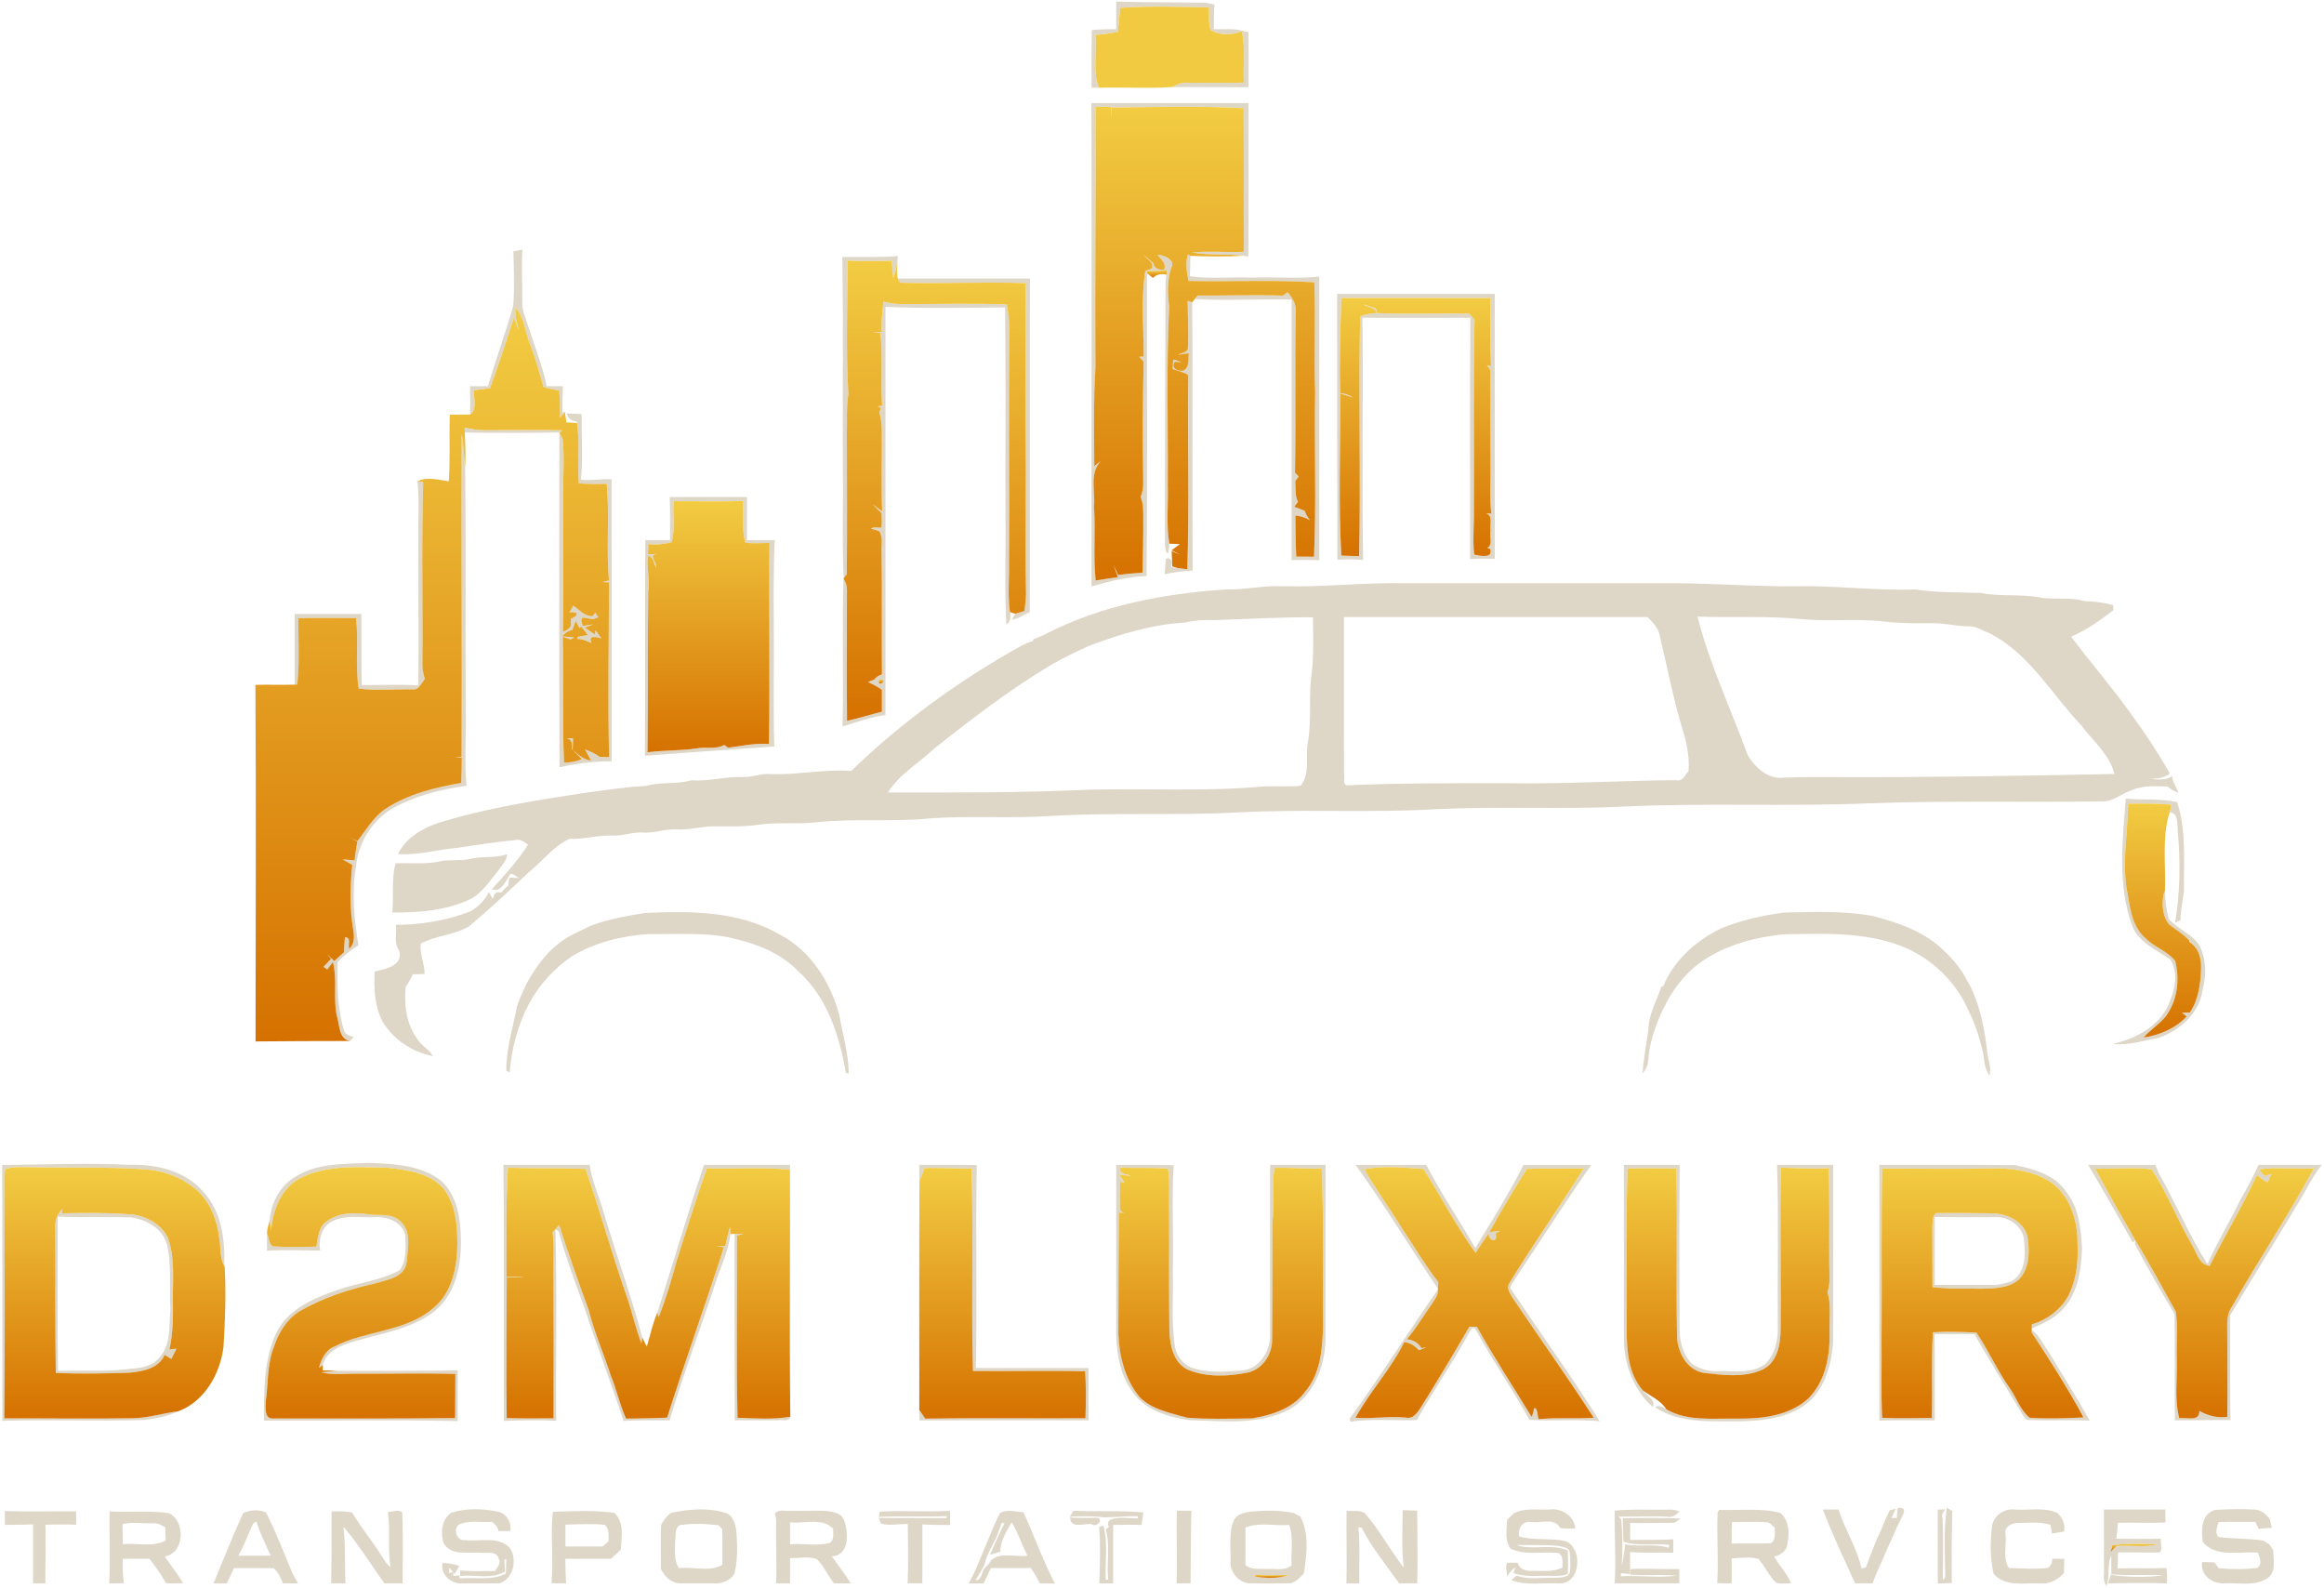 <svg width="1007" height="688" viewBox="0 0 1007 688" fill="none" xmlns="http://www.w3.org/2000/svg">
<path d="M483.667 0.68C496.107 1.08 508.547 1 521 1.133C522.773 1.107 524.507 1.6 526.24 2.027C525.947 5.56 525.973 9.107 525.987 12.653C530.187 12.813 534.48 12.24 538.613 13.36C534.333 15.253 528.707 15.533 524.627 13.04C523.48 9.947 524.107 6.467 523.813 3.227C511.027 2.973 498.173 2.52 485.413 3.387C485.053 6.84 484.68 10.307 484.373 13.787C481.16 14.52 477.893 14.88 474.627 15.147C475.427 22.747 473.293 30.76 476.16 38.013C475.36 38 473.787 37.987 473 37.987C473.053 29.653 472.88 21.32 473.107 13C476.6 12.707 480.12 12.627 483.64 12.64C483.68 8.653 483.653 4.667 483.667 0.68Z" fill="#DED6C7"/>
<path d="M538.12 13.787L538.747 13.453L540.933 13.92C541.04 21.867 541.013 29.827 540.96 37.787C529.947 37.72 518.92 37.787 507.893 37.707C509.88 36.653 511.96 35.627 514.28 35.84C522.507 35.827 530.733 36 538.96 35.8C538.573 28.48 539.76 20.987 538.12 13.787Z" fill="#DED6C7"/>
<path d="M472.92 44.667C495.613 44.667 518.307 44.667 541 44.667C540.92 66.84 541.147 89.027 540.88 111.2C540.28 111.093 539.093 110.88 538.493 110.773C531.2 109.813 523.76 110.8 516.493 109.36C523.947 108.627 531.453 109.467 538.933 109.067C538.88 88.333 539 67.587 538.893 46.853C519.867 45.853 500.773 46.347 481.733 46.6C481.733 47.8 481.72 50.2 481.707 51.4C481.64 49.68 481.56 47.973 481.507 46.267C479.213 46.28 476.92 46.293 474.64 46.307C474.88 84 474.4 121.68 474.653 159.373C473.747 173.52 474.173 187.707 474.147 201.893C474.867 201.347 476.293 200.28 477 199.733C471.88 205.013 474.707 212.907 474.027 219.467C474.787 230.147 473.613 240.84 474.76 251.493C477.96 250.96 481.16 250.48 484.387 250.053C483.747 248.293 483.12 246.533 482.507 244.773C483.16 246.213 483.84 247.667 484.52 249.12C488.013 248.613 491.547 248.36 495.08 248.067C495.16 240.413 495.44 232.747 495.373 225.093C495.347 221.813 495.56 218.427 494.227 215.347C495.093 213.2 495.453 210.92 495.347 208.613C495.08 191.293 495.12 173.973 495.547 156.653C494.88 155.947 494.227 155.253 493.573 154.547C494.08 154.533 495.08 154.493 495.573 154.467C495.547 142.133 494.32 129.68 496.253 117.44C496.893 117.187 498.2 116.68 498.853 116.44C500.533 113.8 496.747 112.173 495.467 110.347C496.88 111.533 498.293 112.72 499.707 113.947C500.067 116.4 502.107 116.84 504.347 116.96C505.64 113.893 502.92 112.413 501.573 110.373C504.12 110.413 509.547 112.627 507.56 115.893C505.733 121.32 505.853 127.04 506.6 132.653C505.373 158.413 506.16 184.253 506.013 210.053C506.267 218.547 505.267 227.133 506.667 235.547C506.587 236.56 506.427 238.6 506.347 239.613L505.44 239.387C504.333 236.36 505 233.08 504.773 229.96C504.813 193.947 504.867 157.933 505.04 121.92C505.133 121.187 505.32 119.72 505.427 118.987L505.773 117.16C502.827 117.307 499.88 117.4 496.933 117.467L497 118.347C496.893 162.08 497.227 205.827 496.827 249.56C488.707 249.84 480.72 251.813 472.96 254.053C473 184.267 473.08 114.467 472.92 44.667Z" fill="#DED6C7"/>
<path d="M222.48 108.867C223.76 108.627 225.04 108.4 226.333 108.16C225.933 115.453 226.387 122.747 226.307 130.053C225.973 134.253 227.907 138.12 229.12 142.04C231.76 150.453 235.173 158.653 236.88 167.333C239.227 167.333 241.56 167.333 243.92 167.333C243.747 171.147 243.72 174.96 243.667 178.787L244.76 178.427C244.253 179.053 243.227 180.333 242.72 180.973C242.733 177.04 242.613 173.107 242.293 169.187C240.013 168.72 237.667 168.453 235.493 167.6C233.68 161.147 231.84 154.72 229.427 148.453C227.413 143.413 227.187 137.4 223.347 133.267C223.013 136.667 223.973 139.96 224.84 143.2C224.12 141.347 223.373 139.507 222.627 137.667C219.387 147.907 216.027 158.107 212.333 168.2C210.027 168.493 207.733 168.8 205.44 169.093C205.053 172.56 207 177.2 203.72 179.6C203.693 175.507 203.813 171.427 203.667 167.333C206.227 167.333 208.8 167.333 211.373 167.333C214.893 155.747 218.96 144.333 222.387 132.72C222.947 124.787 222.653 116.8 222.48 108.867Z" fill="#DED6C7"/>
<path d="M515 121.707C514.227 117.893 513.533 113.973 514.747 110.187L515.76 110.867C515.773 113.8 515.667 116.72 515.613 119.653C524.373 121 533.36 119.867 542.227 120.267C552.027 119.867 561.867 120.853 571.64 119.84C571.68 160.787 571.6 201.747 571.667 242.693C567.653 242.547 563.653 242.52 559.667 242.68C559.667 205.053 559.667 167.427 559.667 129.8C545.68 129.36 531.667 130.427 517.707 129.547C518.013 129.173 518.64 128.413 518.947 128.04C531.267 128.147 543.6 127.627 555.92 128.08C556.413 127.707 557.4 126.947 557.893 126.56C559.973 129.013 561.827 131.827 561.413 135.227C561.027 158.387 561.56 181.56 561.133 204.733C561.533 205.16 562.32 206.013 562.707 206.44C562.347 206.933 561.613 207.933 561.253 208.44C561.48 211.427 561.027 214.627 562.427 217.4C562.013 217.933 561.213 219.013 560.813 219.547C562.333 220.107 563.853 220.693 565.387 221.307C565.787 222.827 566.64 224.147 567.627 225.373C565.693 224.213 563.507 223.6 561.307 223.307C561.387 229.24 561.347 235.187 561.68 241.12C564.227 241.133 566.8 241.147 569.373 241.173C570.387 217.427 569.453 193.627 569.853 169.853C569.32 154.013 570.133 138.147 569.507 122.307C551.36 121.16 533.147 122.133 515 121.707ZM563.027 222.333C563.333 222.68 563.333 222.68 563.027 222.333Z" fill="#DED6C7"/>
<path d="M364.987 111.333C373.013 111.24 381.053 111.6 389.067 110.933L388.867 112.52C388.547 115.213 388.013 117.867 387.067 120.413C386.76 117.933 386.56 115.44 386.387 112.96C380.013 113.107 373.64 113.253 367.28 112.907C367.16 132.2 366.48 151.533 367.6 170.787C366.64 176.72 367.12 182.733 366.947 188.707C367 208.72 367.08 228.733 366.92 248.733C366.587 249.187 365.92 250.093 365.587 250.56C364.947 237.96 365.213 225.307 365.307 212.693C364.907 178.907 365.533 145.12 364.987 111.333Z" fill="#DED6C7"/>
<path d="M389.04 120.667C408.12 120.667 427.213 120.667 446.293 120.667C446.093 168.88 446.333 217.08 446.173 265.293C443.52 266.133 441.267 268.24 438.453 268.48C438.827 267.827 439.547 266.533 439.907 265.88C441.227 265.493 442.547 265.12 443.88 264.747C444.173 262.293 444.533 259.867 444.573 257.4C444.027 232.733 444.853 208.04 444.307 183.373C444.427 163.133 444.347 142.893 444.387 122.653C426.293 122.04 408.147 122.973 390.053 122.467L389.04 120.667Z" fill="#DED6C7"/>
<path d="M579.373 127.333C602.147 127.333 624.907 127.333 647.667 127.333C647.667 165.6 647.667 203.853 647.667 242.12C644.107 241.987 640.547 241.987 637 242.187C637.08 207.347 636.84 172.507 637.12 137.68C621.52 137.667 605.933 137.787 590.333 137.627C590.8 172.613 590.013 207.627 590.653 242.613C586.947 242.227 583.227 242.213 579.52 242.48C579.413 204.093 579.333 165.72 579.373 127.333ZM581.213 129.08C580.8 142.787 580.267 156.52 580.76 170.253C582.667 170.533 584.56 171.053 586.16 172.213C584.347 171.6 582.52 171.013 580.707 170.493C580.88 193.88 579.88 217.333 581.213 240.68C583.76 240.813 586.32 240.893 588.893 240.92C589.693 206.32 588.587 171.667 589.373 137.053C591.733 136.16 594.213 135.733 596.747 135.587C595.613 133.16 592.6 133.173 590.6 131.827C592.44 132.36 594.253 132.96 596.093 133.547C596.28 134.08 596.667 135.133 596.867 135.667C610.08 136.187 623.347 135.653 636.587 135.88C637.4 136.733 638.187 137.613 638.933 138.56C638.333 165.933 638.8 193.333 638.653 220.72C638.8 227.227 638.027 233.747 638.787 240.24C641.093 240.787 647.133 242.12 645.693 237.813L644.373 237.4C647.04 236.187 645.28 232.24 645.88 229.893C645.4 227.467 647.08 223.347 643.947 222.453C644.52 222.467 645.653 222.493 646.227 222.507C645.32 215.68 646 208.8 645.853 201.947C645.76 188.613 645.76 175.293 645.867 161.973C645.987 160.467 645.44 159.293 644.2 158.44C644.653 158.44 645.573 158.453 646.04 158.453C645.64 148.68 645.667 138.88 645.893 129.107C624.333 129.08 602.773 129.12 581.213 129.08Z" fill="#DED6C7"/>
<path d="M382.84 130.693C385.28 131.227 387.747 131.72 390.267 131.733C405.6 131.813 420.947 131.307 436.28 131.88C436.787 135.187 437.32 138.507 437.28 141.867C436.987 177.493 437.44 213.12 437.2 248.747C437.027 254.24 436.84 259.76 437.627 265.227C438.067 266.8 437.88 268.307 437.053 269.72L436.053 270.44C435.173 254.32 435.907 238.107 435.667 221.947C435.56 192.373 435.893 162.773 435.493 133.2C418.227 133.333 400.907 133.68 383.667 132.933C383.667 191.88 383.667 250.84 383.667 309.787C377.293 310.653 371.187 312.827 365.067 314.747C365.6 293.4 364.8 272.013 365.493 250.68C366.453 252.107 366.947 253.68 366.987 255.387C366.96 274.347 366.827 293.32 367.027 312.28C372.107 311.173 377.08 309.587 382.133 308.333C382.173 305.173 382.147 302 382.133 298.84C380.213 297.507 378.187 296.36 376.027 295.52C376.933 295.107 377.853 294.733 378.813 294.413C379.693 293.28 380.8 292.533 382.16 292.187C382 274.533 382.253 256.893 382 239.24C381.787 236.2 382.813 232.8 380.933 230.107C380.04 229.827 378.227 229.267 377.32 228.987C377.773 228.813 378.24 228.64 378.72 228.467C379.507 228.507 381.093 228.587 381.893 228.627C382.24 226.533 382 224.413 381.973 222.32C380.653 221.053 379.36 219.773 378.093 218.48C379.467 219.48 380.84 220.48 382.227 221.493C381.827 209.693 382.227 197.88 382.107 186.08C382.107 183.493 381.587 180.947 381.04 178.44C381.213 178.053 381.56 177.293 381.733 176.907C381.387 176.693 380.693 176.253 380.347 176.04C380.813 175.96 381.773 175.813 382.24 175.747C381.52 165.28 382.6 154.76 381.507 144.32C380.72 144.213 379.12 144 378.333 143.893C379.267 143.88 381.12 143.867 382.053 143.853C381.92 139.44 382.213 135.053 382.84 130.693ZM381.173 294.44C385.52 294.493 379.427 298.253 381.173 294.44Z" fill="#DED6C7"/>
<path d="M514.613 130.307C515.107 130.48 516.08 130.827 516.573 131C516.947 169.733 516.533 208.48 516.787 247.2C512.707 247.333 508.667 247.947 504.68 248.76C504.787 247.12 505.013 243.84 505.133 242.2L506.107 241.747C507.787 242.32 508.187 243.667 507.307 245.76C508.053 245.84 509.56 246.013 510.307 246.107C511.347 246.24 513.413 246.507 514.453 246.64C515.387 218.693 514.493 190.72 514.867 162.773L514.213 162.013C512.24 161.147 510.187 160.52 508.133 159.92C508.133 158.56 508.213 157.187 508.373 155.84C510 155.867 511.453 156.92 512.973 157.467C511.667 156.853 510.333 156.627 508.973 156.8C507.16 159.533 510.507 161.093 512.827 160.56C515.573 159.04 514.827 155.613 515.08 153.027C513.907 153.187 511.573 153.533 510.413 153.707C511.84 152.973 513.72 152.827 514.693 151.4C515.12 144.373 514.667 137.333 514.613 130.307Z" fill="#DED6C7"/>
<path d="M250.04 182.693C247.84 182.453 246 181.36 245.52 179.107C247.147 179.187 250.387 179.333 252.013 179.413C251.933 188.867 252.68 198.373 251.72 207.787C256.107 208.347 260.56 207.32 265 207.64C265.013 248.373 264.973 289.093 265.013 329.827C257.44 329.773 249.813 330.76 242.44 332.413C242.213 284.107 242.373 235.813 242.373 187.507C242.747 188.2 243.48 189.56 243.84 190.24C244.747 199.44 243.72 208.747 244.107 217.987C243.867 236.533 244.387 255.093 243.92 273.64C245.453 273.28 246.613 272.427 247.4 271.107C247.387 270.373 247.347 268.92 247.333 268.187C248.093 267.747 248.853 267.293 249.6 266.827C250.693 264.893 248.093 265.267 246.787 265.253C247.187 264.533 247.973 263.093 248.373 262.387C251.027 264.133 253.133 267.04 256.747 266.933C257.04 266.56 257.64 265.813 257.947 265.453C258.373 266.093 258.813 266.747 259.253 267.413C258.667 267.627 257.493 268.053 256.92 268.28C255.573 268.013 254.227 267.773 252.88 267.573C251.093 267.84 252.4 270.093 252.44 271.187C253.573 271.027 255.867 270.68 257.013 270.507C256.107 270.853 254.293 271.547 253.373 271.893C254.827 272.867 256.28 273.867 257.733 274.867L258.067 273.093C258.92 274.24 259.76 275.4 260.587 276.587C258.84 276.093 254.573 274.787 256.307 278.627C254.373 277.733 252.4 276.8 250.227 276.813C250.253 276.587 250.28 276.147 250.293 275.92C251.413 275.72 253.653 275.32 254.773 275.12C253.773 273.893 252.8 272.667 251.84 271.44L251.093 272.12C250.573 271.053 250.027 270.013 249.48 268.973C248.987 270.28 248.493 271.573 248 272.893C246.173 273.307 244.707 274.24 243.6 275.693C244.907 275.8 247.52 276.027 248.827 276.133C248.44 276.36 247.68 276.813 247.293 277.04C246.147 276.653 245 276.267 243.853 275.893C244.307 294.067 243.6 312.267 244.4 330.44C247.027 330.293 249.68 330.027 252.093 328.853C250.613 327.333 249.147 325.853 247.693 324.333C248.08 322.48 247.827 320.2 245.547 319.907C246.467 319.853 247.387 319.827 248.32 319.867C248.253 321.493 248.187 323.133 248.133 324.773C250.467 326.853 252.8 329.173 256.133 329.507C255.28 327.88 254.36 326.293 253.48 324.693C255.707 325.56 257.947 326.453 259.88 327.907C260.893 327.933 262.92 328 263.92 328.027C263.32 302.787 263.827 277.56 263.893 252.32C263.187 252.28 261.773 252.213 261.08 252.173C261.773 252 263.187 251.627 263.893 251.453C262.56 237.533 264.253 223.533 262.867 209.6C258.853 209.733 254.84 209.68 250.84 209.44C250 200.72 251.253 191.947 250.093 183.253L250.04 182.693Z" fill="#DED6C7"/>
<path d="M201.32 185.267C204.28 185.893 207.293 186.4 210.347 186.373C221.467 186.307 232.573 186.213 243.693 186.413C243.413 186.653 242.84 187.12 242.56 187.36C228.853 187.52 215.133 187.68 201.413 187.36C201.387 186.827 201.333 185.787 201.32 185.267Z" fill="#DED6C7"/>
<path d="M200.053 188.147C201.013 192.853 200.907 197.68 201.547 202.44C201.973 238.733 201.573 275.053 201.84 311.36C201.96 321.04 201.187 330.76 202.187 340.413C191.173 341.907 180.12 344.68 170.347 350.107C161.267 355.267 155.213 365.053 154.253 375.413C152.253 386.707 153.52 398.467 155.307 409.507C152.027 411.613 148.893 413.96 146.28 416.88C146.213 426.587 146.053 436.413 148.893 445.813C149.16 448 151.4 448.867 153.267 449.267C152.867 449.693 152.053 450.56 151.653 451C146.787 450.12 147.213 444.32 146.067 440.6C144.173 432.76 146.307 424.573 144.213 416.773C143.4 417.84 142.587 418.933 141.813 420.04C141.4 419.747 140.6 419.16 140.2 418.867C141.013 418 142.653 416.253 143.467 415.373C142.947 414.8 141.893 413.653 141.373 413.067C142.52 414.173 143.667 415.267 144.827 416.387C146.213 415.093 147.613 413.827 149.013 412.56C149.133 410.373 149.267 408.2 149.467 406.027C152.4 406.173 150.707 409.333 151.293 411.067C153.64 409.04 153.507 405.933 153.133 403.213C151.453 393.8 151.667 384.147 152.64 374.667C151.227 373.88 149.827 373.107 148.44 372.32C150.173 372.467 151.907 372.6 153.64 372.733C153.92 370.013 154.347 367.333 154.813 364.653C153.693 363.987 152.573 363.32 151.467 362.667C152.307 363.107 153.987 364.013 154.827 364.453C158.613 359.653 161.667 354.067 166.853 350.547C176.693 344.013 188.387 341.213 199.867 339.16C200.013 335.52 200.067 331.88 200.107 328.253C199.347 328.173 197.827 328.013 197.067 327.933C197.8 327.92 199.267 327.893 200.013 327.867C200.227 281.307 199.867 234.707 200.053 188.147Z" fill="#DED6C7"/>
<path d="M180.867 208.507L183.36 208.88C182.6 235.053 183.253 261.227 183.027 287.4C182.933 289.693 183.4 291.973 184.093 294.16C182.587 295.813 181.613 298.947 178.893 298.653C171.08 298.467 163.187 299.307 155.427 298.333C153.8 288.227 155.44 277.933 154.28 267.787C145.933 267.787 137.6 267.573 129.253 267.853C129.227 277.4 129.84 287 128.813 296.52L127.667 296.613C127.667 286.413 127.667 276.2 127.667 266C137.293 266 146.92 266 156.547 266C156.68 276.253 156.533 286.533 156.72 296.787C164.893 296.853 173.093 296.44 181.267 296.92C181.52 275.547 181.2 254.08 181.267 232.667C181.133 224.613 181.813 216.52 180.867 208.507Z" fill="#DED6C7"/>
<path d="M290.2 215.333C301.36 215.333 312.52 215.333 323.68 215.333C323.653 221.547 323.667 227.773 323.667 233.987C327.667 234 331.68 234.013 335.68 233.987C334.8 254 335.56 274.053 335.267 294.093C335.293 303.867 335.173 313.64 335.52 323.413C316.827 324.653 298.12 326.053 279.44 327.413C279.613 296.28 279.467 265.133 279.613 234C283.173 234 286.747 234 290.32 234C290.307 227.773 290.44 221.547 290.2 215.333ZM291.88 217.12C291.36 223.04 292.68 229.093 291.013 234.907C287.707 235.76 284.293 236.133 280.893 235.693C280.867 236.813 280.827 239.04 280.8 240.16C282.08 240.12 283.373 240.067 284.667 240.013C280.667 240.253 284.773 243.8 284.4 246C283.147 244.307 283.333 241.133 280.72 240.84C280.12 246.107 281.747 251.333 280.867 256.6C280.533 279.693 280.907 302.813 280.573 325.92C287.813 324.947 295.147 325.307 302.36 324.16C306.147 323.507 310.387 324.76 313.84 322.72C314.253 323.013 315.093 323.627 315.507 323.92C321.387 323.173 327.227 321.867 333.2 322.307C333.6 293.28 333.2 264.24 333.4 235.213C329.907 235.24 326.387 235.573 322.92 235.067C321.347 229.147 322.187 223.027 321.88 217C311.88 217.44 301.88 217.093 291.88 217.12Z" fill="#DED6C7"/>
<path d="M555.667 254C573.453 254.427 591.16 252.32 608.947 252.667C647.187 252.667 685.413 252.667 723.653 252.667C741.907 252.64 760.107 254.187 778.347 254C795.547 253.627 812.667 255.973 829.867 255.387C839.333 256.853 848.893 256.533 858.427 256.907C867.173 258.653 876.187 257.133 884.907 259.053C891.107 259.733 897.44 258.693 903.533 260.467C907.653 260.48 911.667 261.173 915.667 262.173C915.667 262.733 915.667 263.84 915.667 264.4C909.987 268.773 904.067 273.013 897.427 275.813C905.827 287.107 915.16 297.68 923.28 309.173C929.427 317.48 935.093 326.12 940.213 335.107C937.053 337.64 932.893 337.52 929.093 337.267C933.08 337.24 937.627 338.84 941.147 336.267C941.387 338.893 943.213 341.027 943.92 343.547C942.24 342.773 940.573 341.973 939.213 340.733C933.987 340.627 928.613 340.16 923.707 342.32C919.187 343.813 915.413 347.587 910.347 347.187C876.573 347.667 842.773 346.773 809.013 348.067C773.88 349.48 738.693 347.773 703.573 349.427C676.507 350.76 649.373 349.253 622.307 350.56C593.453 352.293 564.533 350.413 535.667 352C509.013 353.373 482.293 351.933 455.64 353.48C438.307 354.68 420.92 353.307 403.587 354.507C387.16 356.213 370.613 354.48 354.187 356.187C345.8 357.24 337.293 356.067 328.92 357.267C322.307 358.347 315.6 357.907 308.933 358.013C303.587 358.067 298.373 359.693 293.013 359.333C288.04 359.053 283.293 361.12 278.307 360.667C273.813 360.453 269.52 362.307 265.013 362C258.867 361.733 252.88 363.747 246.72 363.4C239.667 366.787 234.907 373.187 228.96 378.027C220.533 386.027 212.067 393.96 203.147 401.387C196.693 405.173 188.813 405.227 182.293 408.84C181.773 413.36 184.027 417.48 183.973 421.96C182.267 421.987 180.573 422.04 178.88 422.12C178.493 422.867 177.72 424.36 177.333 425.107C176.933 425.773 176.12 427.093 175.72 427.747C175.173 435.227 175.933 443.12 180.36 449.44C182.067 452.76 185.787 454.333 187.627 457.52C178.613 455.853 170.44 450.36 165.72 442.507C162.24 435.84 162.027 428.28 162.333 420.947C167 419.72 174.827 418.48 172.96 411.813C170.48 408.693 172.12 404.333 171.507 400.667C182.307 400.68 193.187 398.867 203.32 395.053C207 393.187 210.013 390.16 211.867 386.48C212.427 387.467 212.96 388.467 213.48 389.493C213.587 389.173 213.813 388.56 213.92 388.24C214.347 386.787 215.48 386.267 217.307 386.693C218.053 385.52 219.013 384.56 220.173 383.813C220.307 382.907 220.573 381.093 220.707 380.187C221.787 380.253 223.947 380.373 225.027 380.44C223.76 379.893 222.72 378.627 221.307 378.547C219.173 381.093 217.4 387 213.12 385.24C218.707 379.12 224.36 372.947 228.813 365.92C227.293 364.907 225.68 363.467 223.707 363.893C215.213 364.747 206.8 365.987 198.4 367.293C189.72 367.973 181.24 370.667 172.467 369.987C175.68 363.24 182.453 359.213 189.227 356.747C210.453 350.093 232.507 346.653 254.44 343.373C262.867 342.32 271.24 340.867 279.747 340.52C286.28 338.6 293.187 339.947 299.733 338.04C307.373 338.64 314.787 336.24 322.413 336.653C325.987 336.693 329.373 335.187 332.96 335.333C344.973 335.933 356.8 333.147 368.84 334C390.893 312.693 415.947 294.507 442.773 279.68C444.307 278.907 445.867 278.12 447.56 277.747L447.773 276.933C449.387 276.373 450.96 275.68 452.533 274.973C476.933 262.213 504.48 257.133 531.64 255.333C539.693 255.64 547.6 253.493 555.667 254ZM526.44 268.653C522.16 268.573 517.867 268.627 513.693 269.68C499.4 270.52 485.52 274.627 472.2 279.693C466.68 282.067 461.333 284.8 456.067 287.68C437.96 298.44 421.187 311.307 404.707 324.387C398.053 330.693 389.667 335.413 384.747 343.333C413.747 343.387 442.76 343.48 471.747 342.133C497.027 341.453 522.4 343.067 547.613 340.707C552.907 340.507 558.227 340.933 563.507 340.467C567.827 335.36 565.6 327.973 566.68 321.853C568.48 311.693 566.88 301.347 568.44 291.187C569.307 283.307 568.96 275.347 568.933 267.44C554.76 267.333 540.6 268.187 526.44 268.653ZM582.333 267.333C582.36 289.987 582.267 312.627 582.387 335.28C582.787 336.733 581.533 340.053 583.76 340.24C607.227 339.187 630.733 339.32 654.24 339.333C678.293 339.72 702.32 338.187 726.373 338.013C729.133 338.693 730.147 335.693 731.667 334.053C732.027 328.827 731.253 323.693 729.853 318.68C725.347 304.267 722.507 289.413 719.027 274.733C718.307 271.68 715.96 269.547 713.933 267.333C670.067 267.333 626.2 267.333 582.333 267.333ZM735.533 267.133C740.747 287.787 749.973 307.053 757.227 327.013C760.427 332.507 766.147 337.813 772.987 336.893C780.093 336.573 787.227 336.68 794.347 336.667C834.973 336.853 875.587 336.12 916.187 335.32C914.093 326.773 906.947 321.147 901.947 314.36C888.907 300.72 879.347 283.067 861.947 274.267C858.947 273.28 856.24 271.12 852.947 271.347C847.6 271.347 842.373 269.827 837.027 270C829.88 270.053 822.707 270.08 815.613 269.173C804.067 267.96 792.413 269.32 780.867 268.253C765.8 266.707 750.64 267.64 735.533 267.133Z" fill="#DED6C7"/>
<path d="M921.107 345.973C928.507 346.72 936.053 345.853 943.373 347.52C947.44 359.947 946.16 373.093 946.32 385.947C945.907 390.16 944.733 394.293 944.827 398.587L942.467 399.8C944.667 386.867 944.84 373.667 943.667 360.613C943.307 357.747 944.133 352.053 940.107 351.947C940.373 350.84 940.667 349.747 940.96 348.653C934.707 348.093 928.413 348.027 922.147 348.187C921.96 360.267 919.64 372.373 921.413 384.44C922.867 392.147 923.333 401 929.693 406.533C933.493 410.387 939.16 412.013 942.52 416.293C944.6 424.413 943.467 433.827 938.213 440.613C935.4 443.907 931.653 446.227 928.827 449.507C935.787 448.467 942.6 445.573 947.48 440.387C946.96 439.96 945.947 439.107 945.427 438.68C946.573 438.733 947.72 438.72 948.893 438.653C952.667 432.973 953.56 425.947 953.733 419.28C953.787 415.573 952.933 411.613 950.013 409.093C949.853 408.947 949.52 408.653 949.36 408.507C949.16 408.24 948.773 407.707 948.573 407.44C946.08 404.627 942.76 402.84 939.893 400.507C936.907 396.907 936.693 391.827 937.493 387.427L938.08 385.867C938.2 389.987 938.64 394.107 939.707 398.12C943.733 402.627 950.093 404.693 953.307 410.04C955.933 415.867 956.12 422.427 954.44 428.56C953.2 438.853 944.533 446.507 935.147 449.72C928.68 450.747 922.2 453.107 915.6 452.253C925.373 450.013 935.387 444.76 939.667 435.2C942.293 429.213 944.187 421.467 940.36 415.64C934.373 411.493 926.653 408.333 923.853 401C917.427 383.347 919.707 364.28 921.107 345.973Z" fill="#DED6C7"/>
<path d="M203.427 372.173C208.787 370.76 214.44 371.973 219.707 370.08C219.707 372.507 217.933 374.32 216.613 376.2C213.053 380.667 209.813 385.573 205.053 388.907C194.293 394.507 181.907 395.36 170 395.347C170.667 388.24 169.467 380.92 171.44 374C177.813 373.813 184.267 374.533 190.56 373.2C194.8 372.24 199.187 373.093 203.427 372.173Z" fill="#DED6C7"/>
<path d="M256.147 401C263.693 398.16 271.653 396.813 279.573 395.533C299.333 394.627 320.347 394.653 337.973 404.947C351.173 411.787 359.653 425.28 363.56 439.28C365.12 447.827 367.587 456.28 367.787 465L366.533 464.867C363.813 448.84 358.467 432.133 346.053 420.92C339 413.573 329.32 409.373 319.56 407C306.96 403.613 293.88 404.88 280.973 404.667C269.44 405.44 257.813 408.267 247.84 414.293C240.16 419.427 233.813 426.48 229.36 434.56C224.453 443.867 221.587 454.2 220.853 464.667L219.387 463.84C219.307 454.52 222.16 445.547 223.907 436.48C224.867 432.973 226.6 429.747 228.013 426.413C232.72 417.68 239.04 409.56 248.013 404.907C250.72 403.587 253.44 402.32 256.147 401Z" fill="#DED6C7"/>
<path d="M745.52 402.347C754.267 398.653 763.587 396.64 772.973 395.36C785.867 395.093 798.88 394.507 811.6 396.867C822.827 399.8 834.413 403.787 842.72 412.293C846.427 415.747 849.667 419.76 852.053 424.24C852.68 425.427 853.334 426.6 854 427.787C858.347 436.867 860.054 446.84 861.2 456.747C861.707 459.827 862.894 462.88 862.027 466.04C860.187 463.213 859.653 459.867 859.413 456.587C857.907 450.493 856.293 444.387 853.387 438.787C847.947 425.573 836.987 414.987 823.694 409.8C807.494 403.627 789.894 404.48 772.867 404.773C759.04 406.2 744.987 410.12 734.053 419.067C729.453 423.04 725.76 427.933 722.667 433.16C721.853 434.947 720.987 436.72 720.014 438.44C717.067 445.147 714.56 452.24 714.187 459.6C713.987 461.627 713.04 463.547 711.68 465.053C712.28 458.68 713.254 452.32 714.267 446C714.414 439.36 717.84 433.533 719.934 427.413L720.68 427.227C725.347 416.12 734.8 407.56 745.52 402.347Z" fill="#DED6C7"/>
<path d="M0.933 504.667C19.16 504.627 37.413 503.693 55.64 504.64C67.267 504.227 80.213 507.067 88.067 516.32C96.053 524.827 97.6 537.24 97.147 548.427C95.12 544.867 95.787 540.627 95.04 536.747C94.2 529.08 91.347 521.387 85.707 515.973C79.973 510.853 72.573 507.667 64.973 506.787C47.24 505.293 29.427 506.133 11.667 505.667C8.627 505.64 5.52 505.52 2.573 506.387C1.44 508.227 2.08 510.573 1.88 512.64C1.987 546.587 2.213 580.533 1.853 614.493C20.227 614.427 38.613 614.707 56.987 614.44C63.813 614.48 70.32 612.213 77.067 611.48C72.48 613.68 67.387 614.56 62.387 615.2C41.933 615.787 21.453 614.96 1 615.56C0.96 578.6 1.093 541.627 0.933 504.667Z" fill="#DED6C7"/>
<path d="M128.507 509.52C137.853 503.813 149.147 504.333 159.68 503.787C170.507 504.227 182.413 504.627 191.293 511.667C197.933 517.947 199.693 527.787 199.667 536.56C200.027 547.853 197.547 560.507 188.347 568.027C178.32 575.893 165.293 577.56 153.44 581.16C147.92 582.733 141.507 585.2 139.867 591.347C139.453 591.667 138.613 592.32 138.187 592.653C139.24 588.827 141 584.933 144.933 583.36C158.68 576.227 176.013 577.12 188.053 566.453C195.867 559.84 198.027 549.12 198.16 539.36C198.253 530.92 197.467 521.747 192.107 514.853C186 508.027 176.32 506.867 167.733 505.893C154.72 505.653 140.787 504.453 128.973 511.013C121.387 515.68 118.2 524.72 117.44 533.2C117.293 532.053 117 529.773 116.853 528.627C117.507 520.907 121.533 513.28 128.507 509.52Z" fill="#DED6C7"/>
<path d="M218.12 504.667C230.573 504.667 243.027 504.667 255.48 504.667C256.533 511.8 259.613 518.44 261.613 525.347C266.92 543.453 273.493 561.24 278.32 579.467C278.213 580.107 278.027 581.4 277.92 582.053C275.613 575.853 274.093 569.413 272.093 563.133C265.387 544.413 260.213 525.187 253.747 506.4C242.52 506.027 231.293 506.213 220.08 505.907C219.12 521.64 219.52 537.44 219.453 553.2C222.013 553.213 224.587 553.107 227.16 553.36C224.627 553.467 222.093 553.44 219.56 553.467C219.547 573.76 219.213 594.067 219.56 614.36C226.333 614.573 233.093 614.52 239.867 614.467C239.947 593.013 239.893 571.547 239.84 550.08C239.733 544.693 240.28 539.28 239.413 533.947C240.36 532.853 241.32 531.773 242.267 530.693C246.24 543.08 250.627 555.333 255.08 567.56C257.507 577.147 261.507 586.213 264.547 595.627C267.147 601.827 268.467 608.48 271.28 614.6C277.213 614.48 283.147 614.48 289.08 614.147C296.92 589.427 305.76 564.987 313.693 540.32C312.853 540.227 311.187 540.053 310.347 539.973C311.653 539.907 312.96 539.867 314.267 539.827C314.867 536.987 315.533 534.173 316.307 531.387C316.36 532.2 316.453 533.827 316.507 534.64C315.68 542.133 312.107 549.067 309.88 556.24C303.413 575.973 296.067 595.427 290.147 615.333C283.493 615.36 276.84 615.24 270.2 615.587C264.6 598.627 258.253 581.92 252.68 564.947C248.773 554.533 244.973 544.053 242.027 533.347L240.653 532.667C241.453 560.267 240.76 587.92 241.027 615.533C233.467 615.16 225.893 615.373 218.333 615.573C218.2 578.6 218.6 541.627 218.12 504.667Z" fill="#DED6C7"/>
<path d="M305.053 504.667C317.48 504.667 329.907 504.667 342.333 504.667L342.307 506.747C330.333 505.573 318.293 506.547 306.293 506.147C301.587 519.413 297.493 532.88 293.2 546.28C291 554.56 288.533 562.773 285.347 570.72L284.853 568.64C291.64 547.333 297.893 525.84 305.053 504.667Z" fill="#DED6C7"/>
<path d="M398.32 504.667C406.627 504.707 414.947 504.573 423.253 504.76C422.667 534.053 423.413 563.373 422.867 592.68C439.133 592.653 455.4 592.667 471.667 592.667C471.68 600.213 471.64 607.773 471.68 615.333C447.28 615.36 422.867 615.267 398.467 615.387C398.427 614.253 398.36 611.987 398.333 610.853C399.187 612.093 400.053 613.347 400.92 614.6C424.053 614.213 447.187 614.56 470.32 614.427C470.587 607.653 470.64 600.853 470.187 594.093C453.987 593.72 437.76 594.133 421.587 593.96C420.813 564.733 421.827 535.467 421.013 506.227C414.173 506.387 407.347 505.773 400.52 506.08C399.973 507.96 399.267 509.773 398.4 511.547C398.333 509.24 398.307 506.947 398.32 504.667Z" fill="#DED6C7"/>
<path d="M483.667 504.667C491.947 504.733 500.24 504.52 508.533 504.8C507.613 520.28 508.587 535.8 508.173 551.293C508.453 561.547 507.547 571.853 508.907 582.067C509.24 586.493 511.96 590.653 516.093 592.427C523.213 594.987 530.973 594.28 538.36 593.733C545.893 592.893 550.587 585.12 550.333 578.013C550.333 553.56 550.333 529.107 550.333 504.667C558.333 504.667 566.333 504.667 574.347 504.667C574.307 529.973 574.36 555.267 574.32 580.573C574.107 592.213 569.213 604.36 558.867 610.52C545.613 617.613 530.04 615.573 515.6 615.293C506.08 613.973 495.48 610.773 490.12 602.12C485.48 595.48 484.08 587.293 483.667 579.387C483.653 554.48 483.667 529.573 483.667 504.667ZM485.347 505.773C484.64 508.853 488.413 508.52 490.16 509.453C488.427 509.24 486.693 509.067 484.973 508.92C485.547 509.76 486.693 511.453 487.28 512.293L485.36 512.027C485.307 514.467 485.253 516.92 485.227 519.373C485.573 521.373 484.16 525.2 487.36 525.4C486.707 525.4 485.427 525.387 484.787 525.387C484.627 542.907 484.653 560.427 484.6 577.96C484.973 587.627 487.48 597.547 493.707 605.173C499.16 610.787 507.133 612.107 514.333 614.187C523.64 614.933 533.04 614.6 542.387 614.507C551.053 613.093 560.267 610.213 565.667 602.76C572.08 595.12 572.973 584.813 573.267 575.253C573.067 552.24 573.653 529.213 572.707 506.227C565.867 506.467 559.053 505.72 552.227 505.987C550.987 513.987 552.293 522 551.307 530C551.307 546.907 551.387 563.827 551.2 580.747C551.173 587 546.827 593.413 540.493 594.68C532.027 596.347 522.96 596.76 514.813 593.467C508.507 590.613 506.92 582.893 506.707 576.64C506.427 558.453 506.693 540.267 506.587 522.08C506.467 516.827 507.013 511.52 506.067 506.333C499.173 505.68 492.253 506.24 485.347 505.773Z" fill="#DED6C7"/>
<path d="M587.4 504.667C597.6 504.667 607.8 504.667 618.013 504.667C624.413 517.053 632.307 528.613 639.253 540.707C646.427 528.867 653.933 517.08 660.12 504.68C669.893 504.64 679.667 504.68 689.453 504.667C678.2 520.947 667.44 537.547 656.52 554.053C655.773 555.333 654.733 556.52 654.36 558C667.253 577.253 680.84 596.107 693.173 615.72C683.053 614.787 672.853 615.747 662.707 615.133C655.32 601.613 646.36 589.04 639.133 575.44C638.76 575.413 638.027 575.387 637.667 575.373C630.387 589.04 621.493 601.76 613.893 615.24C604.333 615.547 594.64 614.573 585.187 615.933C585.093 615.6 584.933 614.933 584.84 614.6C598.12 596.373 610.08 577.173 623.04 558.72C623.267 561.24 621.507 563.173 620.267 565.147C616.747 570.213 613.533 575.507 609.573 580.24C612.28 580.427 614.52 581.76 615.96 584.053C616.693 583.907 617.44 583.773 618.187 583.653C617.36 583.973 615.707 584.627 614.88 584.96C613.107 583.147 611.067 581.667 608.453 581.467C602.747 593.16 593.573 602.813 587.333 614.253C594.587 614.76 601.813 613.427 609.067 614.133C612.653 615.027 614.493 611.427 616.147 608.96C623.187 597.68 630.013 586.253 636.693 574.76C637.76 574.76 638.84 574.787 639.933 574.827C647.347 588.093 655.693 600.84 663.64 613.8C664.107 612.853 664.427 611.853 664.573 610.827L664.693 610.16C666.333 609.44 666.12 613.613 666.72 614.853C674.653 613.987 682.627 614.8 690.573 614.213C679.2 596.627 667.027 579.573 655.36 562.187C654.293 560.373 652.653 558.173 653.933 556.053C664.2 539.133 675.733 523 686.2 506.187C678 506.4 669.8 506.08 661.613 506.4C655.973 515.387 650.493 524.493 645.373 533.787C646.533 533.64 648.84 533.36 649.987 533.213C649.493 533.533 648.507 534.187 648.013 534.507C649.507 538.92 644.373 537.493 645.24 534.147C643.2 536.96 641.2 539.827 639.387 542.8C630.987 531.227 624.427 518.493 616.8 506.44C608.32 505.88 599.627 504.92 591.24 506.547C596.227 515.547 602.427 523.8 607.773 532.573C612.893 540.213 617.547 548.187 623.227 555.44C623.187 556.16 623.107 557.613 623.067 558.333C611.067 540.52 599.907 522.12 587.4 504.667Z" fill="#DED6C7"/>
<path d="M703.653 504.667C711.707 504.667 719.747 504.667 727.8 504.667C727.6 527.787 727.64 550.907 727.76 574.04C727.56 580.08 728.813 586.76 733.387 591.08C736.813 593.227 740.893 594.32 744.947 594.027C751.547 593.88 758.893 595.227 764.64 591.12C769.293 586.88 770.587 580.04 770.333 574C770.133 550.893 770.733 527.76 770.013 504.667C778.12 504.667 786.227 504.667 794.333 504.667C794.307 530.44 794.387 556.227 794.293 582C793.52 590.96 791.027 600.467 784.32 606.853C775.867 614.467 763.84 615.6 752.987 615.773C740.893 615.64 727.667 616.76 717.12 609.64C718.827 608.52 720.52 609.64 722.013 610.573C731.4 615.96 742.64 614.373 753.013 614.6C763.64 614.693 775.347 613.333 783.547 605.88C791.16 598.28 793 587.013 792.773 576.693C792.6 571.093 793.507 565.347 791.88 559.893C792.6 557.533 792.827 555.093 792.72 552.653C792.413 537.12 792.973 521.573 792.373 506.04C785.467 506.627 778.547 505.947 771.64 505.907C771.2 529.067 771.787 552.24 771.56 575.4C771.587 582.173 770.213 590.64 763.16 593.6C755.413 596.933 746.56 595.72 738.427 594.813C731.107 593.707 727.027 586.213 726.693 579.4C726.12 555.027 726.947 530.627 726.333 506.253C719.293 506.107 712.267 506.067 705.24 506.24C704.493 527.947 704.813 549.653 704.867 571.373C704.773 581.92 704.533 593.947 711.88 602.413C713.36 604.587 717.747 606.413 716.08 609.533C708.32 602.52 704.173 592.293 703.667 581.973C703.653 556.2 703.68 530.427 703.653 504.667Z" fill="#DED6C7"/>
<path d="M814.333 504.667C833.947 504.733 853.56 504.52 873.174 504.773C881.427 506.467 890.667 509.08 895.493 516.613C900.867 523.44 901.613 532.387 902.16 540.72C901.813 549.893 900.507 559.96 894 566.987C890.4 571.107 885.333 573.44 880.387 575.493C880.4 575.053 880.414 574.187 880.427 573.76C888.334 571.4 895.453 565.387 897.907 557.36C900.56 550.347 900.427 542.72 900.12 535.36C899.454 525.867 895.427 515.773 886.72 511C879.267 507.013 870.72 505.947 862.387 506.227C846.773 506.493 831.173 506.28 815.573 506.24C815.053 531.067 815.52 555.907 815.28 580.733C815.427 591.907 815 603.08 815.547 614.24C822.707 614.6 829.88 614.32 837.053 614.307C837.4 601.933 836.814 589.547 837.534 577.187C843.814 576.827 850.107 577.013 856.4 577.347C861.613 585.093 865.414 593.693 870.787 601.347C873.787 605.533 875.333 610.973 879.493 614.227C887.24 614.72 895.04 614.48 902.787 614.08C895.987 601.427 888.214 589.32 880.374 577.307V576.253C883.6 578.28 885.053 582.093 887.307 585.067C893.373 595.187 899.733 605.133 905.48 615.453C896.867 615.133 888.253 615.52 879.64 615.227C877.827 615.467 876.947 613.907 876.2 612.627C869.374 601.04 862.147 589.707 855.52 578C849.76 577.987 844.027 578 838.28 577.987C838.4 590.44 838.293 602.893 838.333 615.347C830.333 615.36 822.333 615.227 814.333 615.44C814.333 578.52 814.333 541.587 814.333 504.667Z" fill="#DED6C7"/>
<path d="M904.8 504.667C914.506 504.667 924.227 504.653 933.947 504.68C934.267 505.467 934.88 507.067 935.2 507.853C942.573 520.96 948.466 534.987 956.48 547.667C960.706 538.147 966.213 529.253 970.72 519.867C973.586 514.92 976.293 509.88 978.64 504.667C987.786 504.653 996.92 504.693 1006.07 504.64C1002.44 509.147 999.906 514.373 996.96 519.32C986.84 536.227 976.427 552.947 966.333 569.867C966.413 584.987 966.146 600.133 966.493 615.253C958.453 615.12 950.413 615.387 942.373 615.333C942.24 599.973 942.466 584.6 942.24 569.253C936.213 559.36 930.573 549.2 925.053 539.04L925.293 537.373C931.466 547.413 936.92 557.867 942.72 568.12C943.853 574.853 942.96 581.827 943.24 588.667C943.52 597.24 942.08 606 944.293 614.427C947.2 613.88 953.106 616.227 952.986 611.253C956.706 613.347 960.787 614.413 965.093 613.84C965.213 601.907 965.12 589.987 965.093 578.053C965.12 574.16 964.587 569.947 966.853 566.52C978.427 546.187 991.48 526.72 1002.64 506.147C994.706 506.667 986.693 505.467 978.826 506.653C979.586 507.587 980.387 508.533 981.2 509.48C982.253 509.173 983.306 508.853 984.386 508.547C983.6 509.64 983.067 510.867 982.707 512.173C980.88 511.853 979.56 509.973 977.867 509.2C971.707 522.6 964.066 535.24 957.466 548.413C952.64 547.893 951.773 542.267 949.52 538.867C943.4 528.333 939.04 516.853 932.373 506.627C924.293 505.56 915.973 506.48 907.813 506.347C913.48 516.787 919.333 527.107 925.293 537.373L924.12 538.253C917.813 526.987 911.373 515.773 904.8 504.667Z" fill="#DED6C7"/>
<path d="M23.96 532.653C23.627 529.32 24.56 526.12 27.067 523.853L26.84 525.667C36.427 525.427 46.067 525.333 55.653 526.053C62.4 526.24 69.28 529.8 72.56 535.827C75.973 544.56 74.8 554.12 74.92 563.28C75.04 570.413 74.973 577.613 73.427 584.627C74.173 584.533 75.68 584.373 76.427 584.293C75.733 585.787 75.04 587.28 74.24 588.747C73.267 588.133 72.293 587.547 71.32 586.973C68.827 593.027 61.507 594.2 55.72 594.733C45.213 595.067 34.68 595.293 24.173 594.8C23.813 574.093 24.067 553.36 23.96 532.653ZM25 527.067C25.08 549.347 24.84 571.627 25.12 593.907C35.733 593.573 46.413 594.44 56.973 592.96C61.547 592.68 66.64 591.667 69.453 587.68C74.213 582.027 73.173 574.213 73.853 567.36C73.227 558.027 74.56 548.48 72.36 539.32C70.613 532.333 63.6 528.467 56.96 527.44C46.32 527.08 35.64 527.613 25 527.067ZM73.52 585.187C73.853 585.52 73.853 585.52 73.52 585.187Z" fill="#DED6C7"/>
<path d="M141.467 529.187C146.573 525.28 153.507 525.2 159.6 526.08C164.04 526.787 169.227 525.507 172.96 528.653C178.533 532.893 176.68 540.72 176.213 546.707C175.387 553.627 167.52 554.413 162.2 556.12C150.88 558.627 139.747 562.333 129.667 568.147C124.16 571.667 120.6 577.547 118.653 583.667C115.667 591.187 116.267 599.413 115.147 607.293C115.187 609.813 114.413 614.787 118.32 614.533C144.613 614.533 170.907 614.64 197.2 614.36C197.2 607.987 197.32 601.613 197.307 595.24C183.013 594.853 168.707 595.227 154.413 595.147C149.347 595.053 144.187 595.827 139.213 594.547C141.56 594.227 143.907 594 146.267 593.92C163.627 593.933 180.987 593.987 198.333 593.707C198.333 601.027 198.333 608.347 198.333 615.667C170.36 615.053 142.36 615.52 114.373 615.453C114.4 602.48 114.147 588.707 120.053 576.8C125.2 566.96 136.027 562.387 145.987 558.973C154.947 555.68 164.88 554.933 173.28 550.2C176.32 545.96 175.707 540.267 175.613 535.293C174.507 529.4 167.707 526.987 162.347 527.333C156.267 527.627 149.773 526.24 144.093 529.053C139.44 531.227 137.867 537.093 138.733 541.813C131.067 541.72 123.387 541.4 115.733 541.867C115.68 539.347 115.64 536.84 115.68 534.347C116.587 536.107 116.4 538.867 118.253 539.973C124.507 540.4 130.8 540.227 137.067 540.08C137.88 536.293 137.893 531.56 141.467 529.187Z" fill="#DED6C7"/>
<path d="M839 525.56C847.16 525.44 855.333 525.56 863.493 525.667C869.693 525.827 876.507 528.933 878.413 535.293C879.547 541.747 879.6 549.4 874.707 554.413C870.24 558.24 863.947 558.16 858.4 558.333C851.373 558.08 844.32 558.573 837.333 557.613C837.24 548.867 837.387 540.107 837.293 531.36C837.56 529.4 837.027 526.747 839 525.56ZM838.333 527.227C838.333 537.04 838.333 546.853 838.333 556.667C846.84 556.653 855.334 556.667 863.84 556.667C866.44 556.747 868.867 555.76 871.374 555.213C877.56 551.773 877.707 544.2 877.107 538C877.014 531.853 871.027 527.253 865.133 527.333C856.2 527.28 847.267 527.44 838.333 527.227Z" fill="#DED6C7"/>
<path d="M318.333 534.6C319.64 534.56 320.96 534.52 322.28 534.467C321.547 534.693 320.093 535.12 319.36 535.333C319.507 561.627 318.96 587.947 319.587 614.227C327.2 614.48 334.88 615.08 342.44 613.787C342 616.267 338.693 614.88 336.987 615.333C330.773 615.24 324.56 615.373 318.36 615.333C318.307 588.427 318.347 561.52 318.333 534.6Z" fill="#DED6C7"/>
<path d="M959.76 654.147C965.507 653.867 971.307 653.627 977.08 654.013C979.787 654.16 981.987 656.12 983.533 658.227C983.787 659.453 984.08 660.693 984.4 661.933C982.467 661.987 980.56 662.12 978.693 662.413C978.187 661.373 977.707 660.347 977.253 659.333C971.92 659.373 966.6 659.227 961.293 659.453C960.746 661.6 959.56 663.92 961.24 665.933C967.667 666.733 974.213 666.427 980.667 667.453C981.32 667.853 982.653 668.68 983.32 669.093C983.733 669.707 984.546 670.933 984.96 671.547C984.986 675.32 986.267 679.987 983.387 683.053C977.84 687.72 970.133 685.493 963.546 685.973C958.36 686.133 953.347 682.293 954.2 676.72C955.96 676.813 957.747 676.88 959.533 676.907C960 677.547 960.947 678.813 961.413 679.44C966.973 679.907 972.653 680.013 978.187 679.24C980.427 677.373 979.133 674.88 978.387 672.68C970.507 671.933 960.267 675 954.48 668.107C953.787 662.92 953.653 656.08 959.76 654.147Z" fill="#DED6C7"/>
<path d="M168.12 655.027C170.093 655.027 172.6 653.827 174.307 655.187C174.707 665.44 174.493 675.733 174.453 686C171.827 685.987 169.2 685.987 166.573 686C160.68 677.8 155.387 669.067 148.813 661.427C149.773 669.587 149.293 677.813 149.693 686C147.627 685.987 145.56 685.987 143.493 686C143.733 675.6 143.653 665.2 143.667 654.8C146.653 654.693 149.667 654.68 152.6 655.307C156.587 662 161.627 668.013 165.72 674.653C166.627 676.28 167.8 677.747 169.24 678.987C167.92 671.053 169.147 662.987 168.12 655.027Z" fill="#DED6C7"/>
<path d="M195.52 655.4C201.76 653.4 208.653 653.52 215.027 654.76C219.147 655.307 221.813 659.227 221.12 663.28C219.4 663.28 217.693 663.293 215.987 663.32C215.733 661.507 214.48 660.347 213.12 659.32C208.773 659.653 204.147 658.627 199.987 660.053C195.693 661.053 197.587 667.88 201.493 667.227C207.88 667.973 215.493 665.44 220.707 670.333C224.32 675.253 222.72 683.787 216.493 685.947C210.893 686.04 205.293 685.987 199.693 686C195.173 686.12 190.627 681.773 191.813 677.093C194.24 677.32 196.733 677.467 198.987 678.533C198.347 679.667 197.68 680.787 196.987 681.907C196.4 681.213 195.24 679.813 194.653 679.12C194.627 679.693 194.587 680.853 194.56 681.44L196.4 681.12L196.467 682.773C197.107 682.693 198.387 682.52 199.013 682.44L199.16 683.827C205.827 683.187 212.96 684.973 219.187 681.733C219.227 679.653 219.307 677.587 219.4 675.533L218.507 675.68C218.613 677.387 218.707 679.107 218.827 680.853C212.907 684.36 205.867 682.08 199.413 682.76C199.387 682.147 199.32 680.933 199.293 680.32C204.347 680.947 209.453 680.547 214.533 680.667C215.28 679.013 217.4 677.253 216.093 675.347C215.293 671.507 210.467 673.147 207.72 672.667C202.48 672.413 194.907 674.053 192.093 668.24C190.88 663.813 191.4 658.227 195.52 655.4Z" fill="#DED6C7"/>
<path d="M290.587 655.467C298.64 653.76 307.187 653.013 315.133 655.693C317.76 657.16 318.587 660.32 319.04 663.093C319.573 669.32 319.72 675.667 318.24 681.787C316.333 684.867 312.573 686.24 309.067 686C304.12 685.947 299.173 686.08 294.24 685.933C290.493 685.68 287.893 682.8 286.333 679.653C286.413 673.373 286.173 667.093 286.453 660.827C287.32 658.68 288.907 656.973 290.587 655.467ZM294.533 660.747C292.227 662.16 292.947 665.107 292.56 667.387C292.56 671.373 291.853 675.84 294.147 679.387C300.347 678.627 307.427 681.253 313 677.893C312.933 672.72 313.12 667.547 312.907 662.387C312.493 661.987 311.693 661.187 311.28 660.787C305.747 660.133 300.053 659.907 294.533 660.747Z" fill="#DED6C7"/>
<path d="M335.667 655.747C337.32 653.76 340.133 654.693 342.387 654.507C347.307 654.76 352.227 654.347 357.16 654.533C360.32 654.92 364.307 655.12 365.72 658.56C367.667 663.853 368.227 673.893 360.453 674.267C363.16 678.173 366.107 681.92 368.653 685.947C366.213 685.973 363.787 686.08 361.36 685.92C358.667 682.587 357.027 678.48 353.933 675.467C350.2 674.187 346.173 675.053 342.333 675.053C342.333 678.693 342.333 682.347 342.333 686C340.32 685.987 338.307 685.987 336.293 686C336.64 677.96 336.173 669.92 336.28 661.88C336.2 659.827 336.587 657.667 335.667 655.747ZM342.333 659.52C342.32 662.68 342.333 665.84 342.333 669.027C347.987 668.627 353.787 669.813 359.333 668.533C361.72 667.253 360.853 664.48 361.027 662.307C356.173 657.293 348.52 660.227 342.333 659.52Z" fill="#DED6C7"/>
<path d="M433.307 655.507C436.347 653.747 440.147 654.96 443.48 655.16C448.12 665.413 451.933 676.067 457.093 686.053C454.92 686.027 452.747 686.013 450.587 686C449.427 683.693 448.147 681.467 446.733 679.32C440.933 679.333 435.133 679.333 429.333 679.333C428.293 681.547 427.267 683.773 426.227 686C424.053 685.987 421.88 685.987 419.72 686.013C422.587 681.093 424.507 675.72 426.707 670.493C428.133 667.413 429.253 664.213 430.653 661.12C431.533 659.24 432.333 657.333 433.307 655.507ZM433.987 659.813C433.707 660.587 433.173 662.12 432.893 662.893C431.333 668.053 427.693 672.48 426.627 677.747C425.453 680.107 424.147 682.413 422.64 684.6C425.373 684.613 425.333 681.44 426.413 679.627C427.547 678.387 428.8 677.253 429.653 675.8C434.013 672.28 440.093 674.707 445.213 674C442.787 669.253 441.107 663.987 438.373 659.547C436.107 663.28 433.373 667.827 433.427 672.253C431.933 672.707 430.44 673.16 428.947 673.6C430.973 668.987 433.013 664.387 435.293 659.893C434.973 659.867 434.307 659.827 433.987 659.813Z" fill="#DED6C7"/>
<path d="M534.707 658.52C536.187 655.76 539.52 655.2 542.347 654.84C548.413 654.36 554.587 654.227 560.587 655.493C561.307 655.88 562.733 656.64 563.44 657.027C567.413 664.547 566.227 673.627 564.947 681.72C563.373 683.347 561.747 685.04 559.587 685.893C553.827 686.133 548.067 685.933 542.307 686C537.36 686.173 532.92 681.6 533.2 676.667C533.413 670.613 532.267 664.24 534.707 658.52ZM539.667 661.76C539.667 667.173 539.64 672.587 539.64 678.013C542.253 680.293 545.893 679.547 549.093 679.76C552.64 679.533 556.693 680.667 559.693 678.16C559.24 672.347 560.627 666.267 558.627 660.667C552.347 661.187 545.613 659.387 539.667 661.76ZM543.907 682.28L543.773 682.973C548.693 683.853 553.773 683.88 558.587 682.387C553.693 682.347 548.787 682.68 543.907 682.28Z" fill="#DED6C7"/>
<path d="M607.787 654.253C609.867 654.293 611.947 654.373 614.053 654.453C614.147 664.96 614.387 675.467 614.08 685.973C611.48 686.013 608.88 685.987 606.307 686C600.613 678.093 594.36 670.413 589.947 661.747L588.587 661.787C589.427 669.813 588.8 677.933 589 686C587.133 685.987 585.267 685.987 583.413 686C583.707 675.52 583.307 665.04 583.48 654.573C586.067 654.773 588.933 654.133 591.32 655.493C597.747 662.76 602.307 671.573 608.253 679.12C607.213 670.88 607.733 662.533 607.787 654.253Z" fill="#DED6C7"/>
<path d="M656.027 655.547C660.92 653.187 666.4 654.2 671.64 654C676.587 653.227 682.24 656.96 682.56 662.147C680.387 662.387 678.2 662.267 676.067 662C673.6 657.4 667.733 659.947 663.627 659.4C659.827 658.653 657.36 662.293 658.347 665.72C664.787 667.427 671.547 666.307 678.08 667.6C686.04 670.32 685.107 686.293 675.68 686C668.747 685.6 661.52 687.093 654.867 684.573C655.613 683.88 656.373 683.213 657.16 682.547C662.24 684.64 667.8 683.347 673.133 683.573C675.52 683.44 678.84 683.8 680.213 681.36C680.627 678.267 680.467 675.12 680.067 672.053C679.427 670.293 677.067 670.32 675.573 669.787C669.373 669.147 663.107 669.507 656.88 669.333C664.12 671.88 672.24 668.547 679.373 671.76C679.347 675.12 679.56 678.493 679.307 681.867C677.32 682.787 675.12 682.733 673 682.72C667.227 682.52 661.333 683.52 655.773 681.547L656.6 679.093C654.96 679.907 654.12 681.587 653.013 682.947C653.093 680.907 652.107 678.947 653.067 677.067C654.573 677 656.08 677 657.613 677.067C658.347 679.76 661.133 680.707 663.68 680.573C668.133 680.48 672.853 681.16 677.027 679.173C676.88 676.907 677.667 674.053 675.187 672.8C668.32 672.053 661.067 673.987 654.6 670.987C651.88 667.36 652.88 662.613 653.067 658.44C654.053 657.48 655.04 656.507 656.027 655.547Z" fill="#DED6C7"/>
<path d="M699.667 654.48C706.28 653.773 712.947 654.12 719.587 654.08C722.307 654.16 725.147 653.573 727.72 654.867C726.347 656.28 724.493 657.68 722.373 657.067C715.373 656.707 708.387 657.187 701.413 657.053C701.667 657.373 702.187 658 702.453 658.307C703.147 664.973 703.147 671.667 702.68 678.36C703.493 675.293 703.813 672.147 704.2 669.027C710.4 670.387 716.907 668.547 722.973 670.56C723.053 670.24 723.227 669.6 723.32 669.267C716.707 668.573 709.84 670.053 703.44 667.907C703.36 664.493 703.213 661.107 703.107 657.72C711.453 657.627 719.813 657.587 728.16 657.867L725.627 659.72C719.2 659.747 712.773 659.96 706.36 659.787C706.307 662.24 706.307 664.693 706.387 667.173C712.6 666.987 718.827 667.333 725.04 666.867C725.04 668.787 725.04 670.72 725.053 672.667C718.8 672.573 712.533 672.867 706.293 672.413C706.373 675.6 706.293 678.773 706.28 681.973C705.293 681.867 703.333 681.653 702.36 681.547L702.347 682.893C710.413 682.373 718.573 683.773 726.613 682.6C719.907 682.107 713.16 682.6 706.44 682.213L706.467 679.773C713.52 679.44 720.6 679.907 727.667 679.8C727.653 681.853 727.653 683.92 727.667 686C718.333 686 708.987 686 699.653 686C700.293 675.493 699.48 664.987 699.667 654.48Z" fill="#DED6C7"/>
<path d="M744.24 655.373C744.4 655.067 744.747 654.44 744.92 654.133C753.747 654.48 762.747 653.16 771.4 655.48C775.253 658.627 775.44 664.107 774.547 668.64C774.4 671.68 771.587 673.84 768.787 674.333C770.92 678.387 774.427 681.64 776.04 685.987C773.867 685.773 771.533 686.44 769.507 685.627C766.467 682.613 764.76 678.587 761.96 675.4C758.2 674.333 754.173 674.92 750.333 675.2C750.32 678.8 750.32 682.4 750.333 686.027C748.24 685.987 746.16 685.947 744.093 685.853C744.707 675.707 743.84 665.533 744.24 655.373ZM750.44 659.427C750.293 662.52 750.32 665.627 750.333 668.747C756 668.547 761.667 668.8 767.333 668.587C769.707 667.08 768.827 664.2 769.067 661.88C767.827 661 766.893 659.32 765.187 659.467C760.267 659.187 755.347 659.347 750.44 659.427Z" fill="#DED6C7"/>
<path d="M789.867 654C792.093 653.987 794.36 653.987 796.627 654C799.413 662.72 804.64 670.6 806.613 679.547C807.093 679.427 808.067 679.173 808.547 679.04C810.013 674.787 811.707 670.613 813.387 666.44C815.48 662.533 816.76 658.267 818.813 654.347L821.507 653.587C820.84 654.907 820.187 656.24 819.627 657.627C820.187 657.627 821.307 657.64 821.867 657.653C821.973 656.2 822.107 654.773 822.24 653.347C826.827 652.72 824.547 656.32 823.72 658.013C821.413 662.547 819.52 667.28 817.373 671.88C815.467 676.627 813.067 681.16 811.4 686C808.867 685.987 806.347 685.987 803.84 686C799.04 675.4 794 664.88 789.867 654Z" fill="#DED6C7"/>
<path d="M839.667 654.027L842.973 653.92C842.08 655.04 841.08 656.213 841.76 657.84C842.013 666.693 841.973 675.547 841.8 684.413C842.746 683.907 843.093 683.12 842.84 682.053C842.76 672.44 842.133 662.733 843.573 653.2L845.947 654.653C845.693 665.027 845.573 675.427 845.72 685.813C843.693 685.933 841.667 685.987 839.667 686.027C839.667 675.36 839.667 664.693 839.667 654.027Z" fill="#DED6C7"/>
<path d="M863.16 661.307C863.667 656.667 868.453 653.413 872.973 654C879.12 654.387 885.6 652.907 891.44 655.44C893.707 657.613 894.96 660.293 894.36 663.507C892.627 663.787 890.88 664.067 889.173 664.4C888.947 663.12 888.72 661.867 888.507 660.613C883.907 659.133 879.027 659.787 874.307 659.813C871.68 659.747 868.267 661.52 869.013 664.587C869.547 669.453 867.64 674.987 870.48 679.333C876.107 679.48 881.76 679.96 887.373 679.253C888.68 678.293 889.293 676.987 889.2 675.333C890.933 675.32 892.693 675.32 894.467 675.333C894.373 677.4 894.32 679.48 894.293 681.56C891.627 684.493 887.8 686.48 883.76 686C876.973 685.68 868.813 687.693 863.8 681.76C862.333 675.067 862.293 668.067 863.16 661.307Z" fill="#DED6C7"/>
<path d="M911.64 654C920.506 654 929.373 654 938.24 654C938.253 655.84 938.293 657.693 938.333 659.56C931.453 659.96 924.573 659.533 917.707 659.733C917.573 662.027 917.373 664.347 916.986 666.627C923.44 666.72 929.893 666.76 936.347 666.613C935.987 668.467 937.306 671.28 935.733 672.587C929.733 672.733 923.733 672.413 917.733 672.56C917.773 674.867 917.68 677.187 917.48 679.507C924.56 679.293 931.653 679.587 938.746 679.333C939.04 681.533 939.093 683.76 938.947 685.987C930.427 685.707 921.906 685.773 913.386 686C913.693 685.067 914.306 683.213 914.626 682.28C922.08 683.333 930.013 683.56 937.427 682.4C929.893 682.16 922.347 682.64 914.84 682.08C914.787 679.373 914.84 676.667 914.84 673.987C912.8 677.933 914.48 682.88 912.707 687.093C910.987 684.787 911.88 681.907 911.666 679.307C911.653 670.867 911.68 662.44 911.64 654ZM915.267 669.52C915.093 670.24 914.733 671.693 914.56 672.427C915.36 671.547 916.173 670.68 917 669.813C922.866 669.133 929.066 670.613 934.746 669.04C928.253 668.96 921.707 668.48 915.267 669.52Z" fill="#DED6C7"/>
<path d="M2.08 654.653C12.387 655 22.693 654.68 33 654.76C33 656.68 33 658.613 32.987 660.547C28.533 660.373 24.093 660.453 19.653 660.547C20.053 669.027 19.507 677.507 19.68 686C17.893 685.987 16.12 685.987 14.333 686C14.333 677.48 14.333 668.96 14.333 660.453C10.28 660.56 6.213 660.587 2.16 660.64C2.107 658.627 2.08 656.64 2.08 654.653Z" fill="#DED6C7"/>
<path d="M47.467 654.787C55.987 655.293 64.573 654.333 73.053 655.52C80.547 658.787 80.027 673.12 71.387 674.28C73.907 678.213 76.96 681.8 79.32 685.867C76.893 685.973 74.453 686.107 72.027 685.92C71.28 684.8 70.573 683.653 69.92 682.493C68.253 680.067 66.573 677.653 64.813 675.32C60.92 675.267 57.04 675.32 53.16 675.333C53.133 678.853 53.12 682.387 53.653 685.88C51.547 685.96 49.427 685.987 47.32 686.013C47.893 675.613 47.333 665.187 47.467 654.787ZM53.04 660.293C53.213 663.187 53.227 666.093 53.227 669C59.333 668.373 66.267 670.453 71.813 667.373C71.707 665.467 71.653 663.587 71.653 661.707C70.013 660.827 68.36 659.707 66.4 659.96C61.96 660.107 57.413 659.227 53.04 660.293Z" fill="#DED6C7"/>
<path d="M105.373 655.507C108.253 654.2 112.493 653.787 115.28 655.293C119.627 663.787 123.013 672.733 126.68 681.533C127.48 683.027 128.293 684.507 129.147 686C126.973 685.987 124.8 685.987 122.627 686C121.6 683.64 120.573 681.04 118.533 679.387C112.827 679.267 107.12 679.36 101.413 679.333C100.413 681.573 99.333 683.787 98.24 686C96.333 685.987 94.413 685.987 92.507 686C96.747 675.813 100.787 665.547 105.373 655.507ZM109.68 660.067C107.52 664.693 105.8 669.533 103.24 673.987C107.933 674.013 112.613 673.987 117.307 674C116.173 671.507 115.013 669.04 113.933 666.533C112.813 664.147 111.84 661.68 111.08 659.16C110.733 659.387 110.027 659.84 109.68 660.067Z" fill="#DED6C7"/>
<path d="M238.973 685.88C239.92 675.613 238.48 665.187 239.52 654.987C248.347 654.68 257.307 654.213 266.12 655.4C270.68 659.48 269.32 665.96 269 671.373C267.627 672.76 266.173 674.053 264.68 675.333C258.107 675.333 251.533 675.333 244.96 675.333C244.987 678.893 245.053 682.453 245.28 686.013C243.16 686 241.067 685.973 238.973 685.88ZM245 660.507C245 663.653 245 666.827 245 670C250.373 670 255.747 670 261.12 670C261.973 669.213 262.84 668.453 263.693 667.693C263.653 665.227 264.08 662.493 262.133 660.6C256.44 660.027 250.707 660.413 245 660.507Z" fill="#DED6C7"/>
<path d="M381.16 654.907C391.307 654.373 401.507 655.04 411.667 654.6C411.68 656.613 411.693 658.627 411.707 660.667C407.68 660.667 403.667 660.693 399.667 660.413C399.667 668.933 399.667 677.467 399.667 686C397.533 685.987 395.413 686 393.293 685.96C393.64 677.4 393.44 668.827 393.36 660.28C389.493 660.12 385.36 661.12 381.667 660.067C381.427 659.453 380.96 658.227 380.72 657.6C390.52 657.76 400.32 657.613 410.133 657.707L410.24 656.813C400.453 657.293 390.64 656.667 380.84 657.16L381.16 654.907Z" fill="#DED6C7"/>
<path d="M463.413 657.147C463.853 656.493 464.733 655.187 465.173 654.52C475.253 655.013 485.413 654.333 495.467 655.24C495.173 657.027 494.907 658.853 494.627 660.667C490.52 660.507 486.427 660.587 482.333 660.667C482.333 669.107 482.333 677.547 482.333 686C480.32 686 478.32 686 476.333 686C476.627 677.853 476.907 669.667 476.253 661.547C476.72 661.4 477.653 661.133 478.12 661C480.187 668.6 478.733 676.64 479.133 684.44C479.4 684.413 479.933 684.373 480.2 684.347C479.387 677.107 481.187 669.56 479.147 662.533L480.493 661.56C479.987 660.467 479.88 659.227 480.973 658.467C484.787 656.96 489 657.84 493 657.853V656.88C488.12 656.747 483.253 657.347 478.387 657.36C473.4 656.813 468.4 656.733 463.413 657.147Z" fill="#DED6C7"/>
<path d="M509.96 654.453C512.027 654.453 514.12 654.467 516.213 654.507C515.987 665 515.987 675.507 515.88 686C513.853 685.987 511.827 685.987 509.8 686C510.253 675.493 509.613 664.973 509.96 654.453Z" fill="#DED6C7"/>
<path d="M463.68 657.44C467.56 657.72 471.453 657.587 475.347 657.587C478.453 658.107 475.027 662.04 473.067 660.333C469.853 659.8 463.84 662.613 463.68 657.44Z" fill="#DED6C7"/>
<path d="M485.413 3.387C498.173 2.52 511.027 2.973 523.813 3.227C524.107 6.467 523.48 9.947 524.627 13.04C528.707 15.533 534.333 15.253 538.613 13.36C538.853 13.267 539.333 13.08 539.56 12.987L538.747 13.453L538.12 13.787C539.76 20.987 538.573 28.48 538.96 35.8C530.733 36 522.507 35.827 514.28 35.84C511.96 35.627 509.88 36.653 507.893 37.707C497.387 38.44 486.72 37.693 476.16 38.013C473.293 30.76 475.427 22.747 474.627 15.147C477.893 14.88 481.16 14.52 484.373 13.787C484.68 10.307 485.053 6.84 485.413 3.387Z" fill="#F1CA42"/>
<path d="M474.64 46.307C476.92 46.293 479.213 46.28 481.507 46.267C481.56 47.973 481.64 49.68 481.707 51.4C481.72 50.2 481.733 47.8 481.733 46.6C500.773 46.347 519.867 45.853 538.893 46.853C539 67.587 538.88 88.333 538.933 109.067C531.453 109.467 523.947 108.627 516.493 109.36C523.76 110.8 531.2 109.813 538.493 110.773C530.933 111.293 523.32 111.093 515.76 110.867L514.747 110.187C513.533 113.973 514.227 117.893 515 121.707C533.147 122.133 551.36 121.16 569.507 122.307C570.133 138.147 569.32 154.013 569.853 169.853C569.453 193.627 570.387 217.427 569.373 241.173C566.8 241.147 564.227 241.133 561.68 241.12C561.347 235.187 561.387 229.24 561.307 223.307C563.507 223.6 565.693 224.213 567.627 225.373C566.64 224.147 565.787 222.827 565.387 221.307C563.853 220.693 562.333 220.107 560.813 219.547C561.213 219.013 562.013 217.933 562.427 217.4C561.027 214.627 561.48 211.427 561.253 208.44C561.613 207.933 562.347 206.933 562.707 206.44C562.32 206.013 561.533 205.16 561.133 204.733C561.56 181.56 561.027 158.387 561.413 135.227C561.827 131.827 559.973 129.013 557.893 126.56C557.4 126.947 556.413 127.707 555.92 128.08C543.6 127.627 531.267 128.147 518.947 128.04C518.64 128.413 518.013 129.173 517.707 129.547C517.427 129.907 516.853 130.64 516.573 131C516.08 130.827 515.107 130.48 514.613 130.307C514.667 137.333 515.12 144.373 514.693 151.4C513.72 152.827 511.84 152.973 510.413 153.707C511.573 153.533 513.907 153.187 515.08 153.027C514.827 155.613 515.573 159.04 512.827 160.56C510.507 161.093 507.16 159.533 508.973 156.8C510.333 156.627 511.667 156.853 512.973 157.467C511.453 156.92 510 155.867 508.373 155.84C508.213 157.187 508.133 158.56 508.133 159.92C510.187 160.52 512.24 161.147 514.213 162.013L514.867 162.773C514.493 190.72 515.387 218.693 514.453 246.64C513.413 246.507 511.347 246.24 510.307 246.107C509.72 245.92 508.56 245.56 507.973 245.387C507.907 243.733 507.76 240.427 507.68 238.773C508.627 239.147 510.533 239.907 511.48 240.293C510.52 239.827 508.6 238.893 507.627 238.427C508.813 237.507 510.04 236.64 511.267 235.773C509.733 235.653 508.187 235.587 506.667 235.547C505.267 227.133 506.267 218.547 506.013 210.053C506.16 184.253 505.373 158.413 506.6 132.653C505.853 127.04 505.733 121.32 507.56 115.893C509.547 112.627 504.12 110.413 501.573 110.373C502.92 112.413 505.64 113.893 504.347 116.96C502.107 116.84 500.067 116.4 499.707 113.947C498.293 112.72 496.88 111.533 495.467 110.347C496.747 112.173 500.533 113.8 498.853 116.44C498.2 116.68 496.893 117.187 496.253 117.44C494.32 129.68 495.547 142.133 495.573 154.467C495.08 154.493 494.08 154.533 493.573 154.547C494.227 155.253 494.88 155.947 495.547 156.653C495.12 173.973 495.08 191.293 495.347 208.613C495.453 210.92 495.093 213.2 494.227 215.347C495.56 218.427 495.347 221.813 495.373 225.093C495.44 232.747 495.16 240.413 495.08 248.067C491.547 248.36 488.013 248.613 484.52 249.12C483.84 247.667 483.16 246.213 482.507 244.773C483.12 246.533 483.747 248.293 484.387 250.053C481.16 250.48 477.96 250.96 474.76 251.493C473.613 240.84 474.787 230.147 474.027 219.467C474.707 212.907 471.88 205.013 477 199.733C476.293 200.28 474.867 201.347 474.147 201.893C474.173 187.707 473.747 173.52 474.653 159.373C474.4 121.68 474.88 84 474.64 46.307Z" fill="url(#paint0_linear_2_2780)"/>
<path d="M367.28 112.907C373.64 113.253 380.013 113.107 386.387 112.96C386.56 115.44 386.76 117.933 387.067 120.413C388.013 117.867 388.547 115.213 388.867 112.52C388.933 115.213 388.413 118.027 389.04 120.667L390.053 122.467C408.147 122.973 426.293 122.04 444.387 122.653C444.347 142.893 444.427 163.133 444.307 183.373C444.853 208.04 444.027 232.733 444.573 257.4C444.533 259.867 444.173 262.293 443.88 264.747C442.547 265.12 441.227 265.493 439.907 265.88C439.333 265.72 438.2 265.387 437.627 265.227C436.84 259.76 437.027 254.24 437.2 248.747C437.44 213.12 436.987 177.493 437.28 141.867C437.32 138.507 436.787 135.187 436.28 131.88C420.947 131.307 405.6 131.813 390.267 131.733C387.747 131.72 385.28 131.227 382.84 130.693C382.213 135.053 381.92 139.44 382.053 143.853C381.12 143.867 379.267 143.88 378.333 143.893C379.12 144 380.72 144.213 381.507 144.32C382.6 154.76 381.52 165.28 382.24 175.747C381.773 175.813 380.813 175.96 380.347 176.04C380.693 176.253 381.387 176.693 381.733 176.907C381.56 177.293 381.213 178.053 381.04 178.44C381.587 180.947 382.107 183.493 382.107 186.08C382.227 197.88 381.827 209.693 382.227 221.493C380.84 220.48 379.467 219.48 378.093 218.48C379.36 219.773 380.653 221.053 381.973 222.32C382 224.413 382.24 226.533 381.893 228.627C381.093 228.587 379.507 228.507 378.72 228.467C378.24 228.64 377.773 228.813 377.32 228.987C378.227 229.267 380.04 229.827 380.933 230.107C382.813 232.8 381.787 236.2 382 239.24C382.253 256.893 382 274.533 382.16 292.187C380.8 292.533 379.693 293.28 378.813 294.413C377.853 294.733 376.933 295.107 376.027 295.52C378.187 296.36 380.213 297.507 382.133 298.84C382.147 302 382.173 305.173 382.133 308.333C377.08 309.587 372.107 311.173 367.027 312.28C366.827 293.32 366.96 274.347 366.987 255.387C366.947 253.68 366.453 252.107 365.493 250.68L365.587 250.56C365.92 250.093 366.587 249.187 366.92 248.733C367.08 228.733 367 208.72 366.947 188.707C367.12 182.733 366.64 176.72 367.6 170.787C366.48 151.533 367.16 132.2 367.28 112.907Z" fill="url(#paint1_linear_2_2780)"/>
<path d="M496.933 117.467C499.88 117.4 502.827 117.307 505.773 117.16L505.427 118.987C503.213 118.52 501.173 118.8 499.547 120.387C498.907 119.88 497.64 118.867 497 118.347L496.933 117.467Z" fill="url(#paint2_linear_2_2780)"/>
<path d="M581.213 129.08C602.773 129.12 624.333 129.08 645.893 129.107C645.667 138.88 645.64 148.68 646.04 158.453C645.573 158.453 644.653 158.44 644.2 158.44C645.44 159.293 645.987 160.467 645.867 161.973C645.76 175.293 645.76 188.613 645.853 201.947C646 208.8 645.32 215.68 646.227 222.507C645.653 222.493 644.52 222.467 643.947 222.453C647.08 223.347 645.4 227.467 645.88 229.893C645.28 232.24 647.04 236.187 644.373 237.4L645.693 237.813C647.133 242.12 641.093 240.787 638.787 240.24C638.027 233.747 638.8 227.227 638.653 220.72C638.8 193.333 638.333 165.933 638.933 138.56C638.187 137.613 637.4 136.733 636.587 135.88C623.347 135.653 610.08 136.187 596.867 135.667C596.667 135.133 596.28 134.08 596.093 133.547C594.253 132.96 592.44 132.36 590.6 131.827C592.6 133.173 595.613 133.16 596.747 135.587C594.213 135.733 591.733 136.16 589.373 137.053C588.587 171.667 589.693 206.32 588.893 240.92C586.32 240.893 583.76 240.813 581.213 240.68C579.88 217.333 580.88 193.88 580.707 170.493C582.52 171.013 584.347 171.6 586.16 172.213C584.56 171.053 582.667 170.533 580.76 170.253C580.267 156.52 580.8 142.787 581.213 129.08Z" fill="url(#paint3_linear_2_2780)"/>
<path d="M223.347 133.267C227.187 137.4 227.413 143.413 229.427 148.453C231.84 154.72 233.68 161.147 235.493 167.6C237.667 168.453 240.013 168.72 242.293 169.187C242.613 173.107 242.733 177.04 242.72 180.973C243.227 180.333 244.253 179.053 244.76 178.427C245 179.933 245.227 181.453 245.44 182.987C246.987 183.08 248.533 183.16 250.093 183.253C251.253 191.947 250 200.72 250.84 209.44C254.84 209.68 258.853 209.733 262.867 209.6C264.253 223.533 262.56 237.533 263.893 251.453C263.187 251.627 261.773 252 261.08 252.173C261.773 252.213 263.187 252.28 263.893 252.32C263.827 277.56 263.32 302.787 263.92 328.027C262.92 328 260.893 327.933 259.88 327.907C257.947 326.453 255.707 325.56 253.48 324.693C254.36 326.293 255.28 327.88 256.133 329.507C252.8 329.173 250.467 326.853 248.133 324.773C248.187 323.133 248.253 321.493 248.32 319.867C247.387 319.827 246.467 319.853 245.547 319.907C247.827 320.2 248.08 322.48 247.693 324.333C249.147 325.853 250.613 327.333 252.093 328.853C249.68 330.027 247.027 330.293 244.4 330.44C243.6 312.267 244.307 294.067 243.853 275.893C245 276.267 246.147 276.653 247.293 277.04C247.68 276.813 248.44 276.36 248.827 276.133C247.52 276.027 244.907 275.8 243.6 275.693C244.707 274.24 246.173 273.307 248 272.893C248.493 271.573 248.987 270.28 249.48 268.973C250.027 270.013 250.573 271.053 251.093 272.12L251.84 271.44C252.8 272.667 253.773 273.893 254.773 275.12C253.653 275.32 251.413 275.72 250.293 275.92C250.28 276.147 250.253 276.587 250.227 276.813C252.4 276.8 254.373 277.733 256.307 278.627C254.573 274.787 258.84 276.093 260.587 276.587C259.76 275.4 258.92 274.24 258.067 273.093L257.733 274.867C256.28 273.867 254.827 272.867 253.373 271.893C254.293 271.547 256.107 270.853 257.013 270.507C255.867 270.68 253.573 271.027 252.44 271.187C252.4 270.093 251.093 267.84 252.88 267.573C254.227 267.773 255.573 268.013 256.92 268.28C257.493 268.053 258.667 267.627 259.253 267.413C258.813 266.747 258.373 266.093 257.947 265.453C257.64 265.813 257.04 266.56 256.747 266.933C253.133 267.04 251.027 264.133 248.373 262.387C247.973 263.093 247.187 264.533 246.787 265.253C248.093 265.267 250.693 264.893 249.6 266.827C248.853 267.293 248.093 267.747 247.333 268.187C247.347 268.92 247.387 270.373 247.4 271.107C246.613 272.427 245.453 273.28 243.92 273.64C244.387 255.093 243.867 236.533 244.107 217.987C243.72 208.747 244.747 199.44 243.84 190.24C243.48 189.56 242.747 188.2 242.373 187.507L242.56 187.36C242.84 187.12 243.413 186.653 243.693 186.413C232.573 186.213 221.467 186.307 210.347 186.373C207.293 186.4 204.28 185.893 201.32 185.267C201.333 185.787 201.387 186.827 201.413 187.36C201.613 192.373 201.84 197.413 201.547 202.44C200.907 197.68 201.013 192.853 200.053 188.147C199.867 234.707 200.227 281.307 200.013 327.867C199.267 327.893 197.8 327.92 197.067 327.933C197.827 328.013 199.347 328.173 200.107 328.253C200.067 331.88 200.013 335.52 199.867 339.16C188.387 341.213 176.693 344.013 166.853 350.547C161.667 354.067 158.613 359.653 154.827 364.453C153.987 364.013 152.307 363.107 151.467 362.667C152.573 363.32 153.693 363.987 154.813 364.653C154.347 367.333 153.92 370.013 153.64 372.733C151.907 372.6 150.173 372.467 148.44 372.32C149.827 373.107 151.227 373.88 152.64 374.667C151.667 384.147 151.453 393.8 153.133 403.213C153.507 405.933 153.64 409.04 151.293 411.067C150.707 409.333 152.4 406.173 149.467 406.027C149.267 408.2 149.133 410.373 149.013 412.56C147.613 413.827 146.213 415.093 144.827 416.387C143.667 415.267 142.52 414.173 141.373 413.067C141.893 413.653 142.947 414.8 143.467 415.373C142.653 416.253 141.013 418 140.2 418.867C140.6 419.16 141.4 419.747 141.813 420.04C142.587 418.933 143.4 417.84 144.213 416.773C146.307 424.573 144.173 432.76 146.067 440.6C147.213 444.32 146.787 450.12 151.653 451C138.013 451.027 124.373 451.04 110.733 451.187C110.76 399.693 111.013 348.2 110.667 296.707C116.32 296.56 122 296.787 127.667 296.613L128.813 296.52C129.84 287 129.227 277.4 129.253 267.853C137.6 267.573 145.933 267.787 154.28 267.787C155.44 277.933 153.8 288.227 155.427 298.333C163.187 299.307 171.08 298.467 178.893 298.653C181.613 298.947 182.587 295.813 184.093 294.16C183.4 291.973 182.933 289.693 183.027 287.4C183.253 261.227 182.6 235.053 183.36 208.88L180.867 208.507C184.907 206.44 190.08 207.88 194.453 208.507C195.12 198.907 194.56 189.28 194.907 179.667C197.84 179.587 200.773 179.653 203.72 179.6C207 177.2 205.053 172.56 205.44 169.093C207.733 168.8 210.027 168.493 212.333 168.2C216.027 158.107 219.387 147.907 222.627 137.667C223.373 139.507 224.12 141.347 224.84 143.2C223.973 139.96 223.013 136.667 223.347 133.267ZM149.48 378.52C149.773 378.813 149.773 378.813 149.48 378.52ZM137.24 408.867C137.947 409.613 137.947 409.613 137.24 408.867Z" fill="url(#paint4_linear_2_2780)"/>
<path d="M291.88 217.12C301.88 217.093 311.88 217.44 321.88 217C322.187 223.027 321.347 229.147 322.92 235.067C326.387 235.573 329.907 235.24 333.4 235.213C333.2 264.24 333.6 293.28 333.2 322.307C327.227 321.867 321.387 323.173 315.507 323.92C315.093 323.627 314.253 323.013 313.84 322.72C310.387 324.76 306.147 323.507 302.36 324.16C295.147 325.307 287.813 324.947 280.573 325.92C280.907 302.813 280.533 279.693 280.867 256.6C281.747 251.333 280.12 246.107 280.72 240.84C283.333 241.133 283.147 244.307 284.4 246C284.773 243.8 280.667 240.253 284.667 240.013C283.373 240.067 282.08 240.12 280.8 240.16C280.827 239.04 280.867 236.813 280.893 235.693C284.293 236.133 287.707 235.76 291.013 234.907C292.68 229.093 291.36 223.04 291.88 217.12Z" fill="url(#paint5_linear_2_2780)"/>
<path d="M563.027 222.333C563.333 222.68 563.333 222.68 563.027 222.333Z" fill="url(#paint6_linear_2_2780)"/>
<path d="M381.173 294.44C385.52 294.493 379.427 298.253 381.173 294.44Z" fill="url(#paint7_linear_2_2780)"/>
<path d="M922.147 348.187C928.413 348.027 934.707 348.093 940.96 348.653C940.667 349.747 940.373 350.84 940.107 351.947C936.653 362.907 938.533 374.6 938.08 385.867L937.493 387.427C936.693 391.827 936.907 396.907 939.893 400.507C942.76 402.84 946.08 404.627 948.573 407.44L948.707 408.107L949.36 408.507C949.52 408.653 949.853 408.947 950.013 409.093C952.933 411.613 953.787 415.573 953.733 419.28C953.56 425.947 952.667 432.973 948.893 438.653C947.72 438.72 946.573 438.733 945.427 438.68C945.947 439.107 946.96 439.96 947.48 440.387C942.6 445.573 935.787 448.467 928.827 449.507C931.653 446.227 935.4 443.907 938.213 440.613C943.467 433.827 944.6 424.413 942.52 416.293C939.16 412.013 933.493 410.387 929.693 406.533C923.333 401 922.867 392.147 921.413 384.44C919.64 372.373 921.96 360.267 922.147 348.187Z" fill="url(#paint8_linear_2_2780)"/>
<path d="M2.573 506.387C5.52 505.52 8.627 505.64 11.667 505.667C29.427 506.133 47.24 505.293 64.973 506.787C72.573 507.667 79.973 510.853 85.707 515.973C91.347 521.387 94.2 529.08 95.04 536.747C95.787 540.627 95.12 544.867 97.147 548.427L97.36 548.867C98.013 560.373 97.547 571.893 96.853 583.387C95.48 595.133 88.587 607.307 77.067 611.48C70.32 612.213 63.813 614.48 56.987 614.44C38.613 614.707 20.227 614.427 1.853 614.493C2.213 580.533 1.987 546.587 1.88 512.64C2.08 510.573 1.44 508.227 2.573 506.387ZM23.96 532.653C24.067 553.36 23.813 574.093 24.173 594.8C34.68 595.293 45.213 595.067 55.72 594.733C61.507 594.2 68.827 593.027 71.32 586.973C72.293 587.547 73.267 588.133 74.24 588.747C75.04 587.28 75.733 585.787 76.427 584.293C75.68 584.373 74.173 584.533 73.427 584.627C74.973 577.613 75.04 570.413 74.92 563.28C74.8 554.12 75.973 544.56 72.56 535.827C69.28 529.8 62.4 526.24 55.653 526.053C46.067 525.333 36.427 525.427 26.84 525.667L27.067 523.853C24.56 526.12 23.627 529.32 23.96 532.653Z" fill="url(#paint9_linear_2_2780)"/>
<path d="M128.973 511.013C140.787 504.453 154.72 505.653 167.733 505.893C176.32 506.867 186 508.027 192.107 514.853C197.467 521.747 198.253 530.92 198.16 539.36C198.027 549.12 195.867 559.84 188.053 566.453C176.013 577.12 158.68 576.227 144.933 583.36C141 584.933 139.24 588.827 138.187 592.653C138.613 592.32 139.453 591.667 139.867 591.347L139.813 593.68C141.947 593.693 144.12 593.787 146.267 593.92C143.907 594 141.56 594.227 139.213 594.547C144.187 595.827 149.347 595.053 154.413 595.147C168.707 595.227 183.013 594.853 197.307 595.24C197.32 601.613 197.2 607.987 197.2 614.36C170.907 614.64 144.613 614.533 118.32 614.533C114.413 614.787 115.187 609.813 115.147 607.293C116.267 599.413 115.667 591.187 118.653 583.667C120.6 577.547 124.16 571.667 129.667 568.147C139.747 562.333 150.88 558.627 162.2 556.12C167.52 554.413 175.387 553.627 176.213 546.707C176.68 540.72 178.533 532.893 172.96 528.653C169.227 525.507 164.04 526.787 159.6 526.08C153.507 525.2 146.573 525.28 141.467 529.187C137.893 531.56 137.88 536.293 137.067 540.08C130.8 540.227 124.507 540.4 118.253 539.973C116.4 538.867 116.587 536.107 115.68 534.347C115.76 532.373 116.347 530.507 116.853 528.627C117 529.773 117.293 532.053 117.44 533.2C118.2 524.72 121.387 515.68 128.973 511.013Z" fill="url(#paint10_linear_2_2780)"/>
<path d="M220.08 505.907C231.293 506.213 242.52 506.027 253.747 506.4C260.213 525.187 265.387 544.413 272.093 563.133C274.093 569.413 275.613 575.853 277.92 582.053C278.027 581.4 278.213 580.107 278.32 579.467C278.973 580.76 279.613 582.08 280.267 583.413C281.733 578.467 282.787 573.373 284.853 568.64L285.347 570.72C288.533 562.773 291 554.56 293.2 546.28C297.493 532.88 301.587 519.413 306.293 506.147C318.293 506.547 330.333 505.573 342.307 506.747C342.44 542.427 342.013 578.12 342.44 613.787C334.88 615.08 327.2 614.48 319.587 614.227C318.96 587.947 319.507 561.627 319.36 535.333C320.093 535.12 321.547 534.693 322.28 534.467C320.96 534.52 319.64 534.56 318.333 534.6L316.507 534.64C316.453 533.827 316.36 532.2 316.307 531.387C315.533 534.173 314.867 536.987 314.267 539.827C312.96 539.867 311.653 539.907 310.347 539.973C311.187 540.053 312.853 540.227 313.693 540.32C305.76 564.987 296.92 589.427 289.08 614.147C283.147 614.48 277.213 614.48 271.28 614.6C268.467 608.48 267.147 601.827 264.547 595.627C261.507 586.213 257.507 577.147 255.08 567.56C250.627 555.333 246.24 543.08 242.267 530.693C241.32 531.773 240.36 532.853 239.413 533.947C240.28 539.28 239.733 544.693 239.84 550.08C239.893 571.547 239.947 593.013 239.867 614.467C233.093 614.52 226.333 614.573 219.56 614.36C219.213 594.067 219.547 573.76 219.56 553.467C222.093 553.44 224.627 553.467 227.16 553.36C224.587 553.107 222.013 553.213 219.453 553.2C219.52 537.44 219.12 521.64 220.08 505.907Z" fill="url(#paint11_linear_2_2780)"/>
<path d="M400.52 506.08C407.347 505.773 414.173 506.387 421.013 506.227C421.827 535.467 420.813 564.733 421.587 593.96C437.76 594.133 453.987 593.72 470.187 594.093C470.64 600.853 470.587 607.653 470.32 614.427C447.187 614.56 424.053 614.213 400.92 614.6C400.053 613.347 399.187 612.093 398.333 610.853C398.373 577.747 398.253 544.64 398.4 511.547C399.267 509.773 399.973 507.96 400.52 506.08Z" fill="url(#paint12_linear_2_2780)"/>
<path d="M485.347 505.773C492.253 506.24 499.173 505.68 506.067 506.333C507.013 511.52 506.467 516.827 506.587 522.08C506.693 540.267 506.427 558.453 506.707 576.64C506.92 582.893 508.507 590.613 514.813 593.467C522.96 596.76 532.027 596.347 540.493 594.68C546.827 593.413 551.173 587 551.2 580.747C551.387 563.827 551.307 546.907 551.307 530C552.293 522 550.987 513.987 552.227 505.987C559.053 505.72 565.867 506.467 572.707 506.227C573.653 529.213 573.067 552.24 573.267 575.253C572.973 584.813 572.08 595.12 565.667 602.76C560.267 610.213 551.053 613.093 542.387 614.507C533.04 614.6 523.64 614.933 514.333 614.187C507.133 612.107 499.16 610.787 493.707 605.173C487.48 597.547 484.973 587.627 484.6 577.96C484.653 560.427 484.627 542.907 484.787 525.387C485.427 525.387 486.707 525.4 487.36 525.4C484.16 525.2 485.573 521.373 485.227 519.373C485.253 516.92 485.307 514.467 485.36 512.027L487.28 512.293C486.693 511.453 485.547 509.76 484.973 508.92C486.693 509.067 488.427 509.24 490.16 509.453C488.413 508.52 484.64 508.853 485.347 505.773Z" fill="url(#paint13_linear_2_2780)"/>
<path d="M591.24 506.547C599.627 504.92 608.32 505.88 616.8 506.44C624.427 518.493 630.987 531.227 639.387 542.8C641.2 539.827 643.2 536.96 645.24 534.147C644.373 537.493 649.507 538.92 648.013 534.507C648.507 534.187 649.493 533.533 649.987 533.213C648.84 533.36 646.533 533.64 645.373 533.787C650.493 524.493 655.973 515.387 661.613 506.4C669.8 506.08 678 506.4 686.2 506.187C675.733 523 664.2 539.133 653.933 556.053C652.653 558.173 654.293 560.373 655.36 562.187C667.027 579.573 679.2 596.627 690.573 614.213C682.627 614.8 674.653 613.987 666.72 614.853C666.12 613.613 666.333 609.44 664.693 610.16L664.573 610.827C664.427 611.853 664.107 612.853 663.64 613.8C655.693 600.84 647.347 588.093 639.933 574.827C638.84 574.787 637.76 574.76 636.693 574.76C630.013 586.253 623.187 597.68 616.147 608.96C614.493 611.427 612.653 615.027 609.067 614.133C601.813 613.427 594.587 614.76 587.333 614.253C593.573 602.813 602.747 593.16 608.453 581.467C611.067 581.667 613.107 583.147 614.88 584.96C615.707 584.627 617.36 583.973 618.187 583.653C617.44 583.773 616.693 583.907 615.96 584.053C614.52 581.76 612.28 580.427 609.573 580.24C613.533 575.507 616.747 570.213 620.267 565.147C621.507 563.173 623.267 561.24 623.04 558.72L623.067 558.333C623.107 557.613 623.187 556.16 623.227 555.44C617.547 548.187 612.893 540.213 607.773 532.573C602.427 523.8 596.227 515.547 591.24 506.547Z" fill="url(#paint14_linear_2_2780)"/>
<path d="M705.24 506.24C712.267 506.067 719.293 506.107 726.333 506.253C726.947 530.627 726.12 555.027 726.693 579.4C727.027 586.213 731.107 593.707 738.427 594.813C746.56 595.72 755.413 596.933 763.16 593.6C770.213 590.64 771.587 582.173 771.56 575.4C771.787 552.24 771.2 529.067 771.64 505.907C778.547 505.947 785.467 506.627 792.373 506.04C792.973 521.573 792.413 537.12 792.72 552.653C792.827 555.093 792.6 557.533 791.88 559.893C793.507 565.347 792.6 571.093 792.773 576.693C793 587.013 791.16 598.28 783.547 605.88C775.347 613.333 763.64 614.693 753.013 614.6C742.64 614.373 731.4 615.96 722.013 610.573C719.707 606.747 715.36 604.96 711.88 602.413C704.533 593.947 704.773 581.92 704.867 571.373C704.813 549.653 704.493 527.947 705.24 506.24Z" fill="url(#paint15_linear_2_2780)"/>
<path d="M815.573 506.24C831.173 506.28 846.773 506.493 862.387 506.227C870.72 505.947 879.267 507.013 886.72 511C895.427 515.773 899.453 525.867 900.12 535.36C900.427 542.72 900.56 550.347 897.907 557.36C895.453 565.387 888.333 571.4 880.427 573.76C880.413 574.187 880.4 575.053 880.387 575.493L880.373 576.253V577.307C888.213 589.32 895.987 601.427 902.787 614.08C895.04 614.48 887.24 614.72 879.493 614.227C875.333 610.973 873.787 605.533 870.787 601.347C865.413 593.693 861.613 585.093 856.4 577.347C850.107 577.013 843.813 576.827 837.533 577.187C836.813 589.547 837.4 601.933 837.053 614.307C829.88 614.32 822.707 614.6 815.547 614.24C815 603.08 815.427 591.907 815.28 580.733C815.52 555.907 815.053 531.067 815.573 506.24ZM839 525.56C837.027 526.747 837.56 529.4 837.293 531.36C837.387 540.107 837.24 548.867 837.333 557.613C844.32 558.573 851.373 558.08 858.4 558.333C863.947 558.16 870.24 558.24 874.707 554.413C879.6 549.4 879.547 541.747 878.413 535.293C876.507 528.933 869.693 525.827 863.493 525.667C855.333 525.56 847.16 525.44 839 525.56Z" fill="url(#paint16_linear_2_2780)"/>
<path d="M907.813 506.347C915.973 506.48 924.293 505.56 932.373 506.627C939.04 516.853 943.4 528.333 949.52 538.867C951.773 542.267 952.64 547.893 957.467 548.413C964.067 535.24 971.707 522.6 977.867 509.2C979.56 509.973 980.88 511.853 982.707 512.173C983.067 510.867 983.6 509.64 984.387 508.547C983.307 508.853 982.253 509.173 981.2 509.48C980.387 508.533 979.587 507.587 978.827 506.653C986.693 505.467 994.707 506.667 1002.64 506.147C991.48 526.72 978.427 546.187 966.853 566.52C964.587 569.947 965.12 574.16 965.093 578.053C965.12 589.987 965.213 601.907 965.093 613.84C960.787 614.413 956.707 613.347 952.987 611.253C953.107 616.227 947.2 613.88 944.293 614.427C942.08 606 943.52 597.24 943.24 588.667C942.96 581.827 943.853 574.853 942.72 568.12C936.92 557.867 931.467 547.413 925.293 537.373C919.333 527.107 913.48 516.787 907.813 506.347Z" fill="url(#paint17_linear_2_2780)"/>
<path d="M73.52 585.187C73.853 585.52 73.853 585.52 73.52 585.187Z" fill="url(#paint18_linear_2_2780)"/>
<path d="M915.267 669.52C921.707 668.48 928.253 668.96 934.747 669.04C929.067 670.613 922.867 669.133 917 669.813C916.173 670.68 915.36 671.547 914.56 672.427C914.733 671.693 915.093 670.24 915.267 669.52Z" fill="url(#paint19_linear_2_2780)"/>
<path d="M543.907 682.28C548.787 682.68 553.693 682.347 558.587 682.387C553.773 683.88 548.693 683.853 543.773 682.973L543.907 682.28Z" fill="url(#paint20_linear_2_2780)"/>
<defs>
<linearGradient id="paint0_linear_2_2780" x1="521.857" y1="46.252" x2="521.857" y2="251.493" gradientUnits="userSpaceOnUse">
<stop stop-color="#F2CC43"/>
<stop offset="1" stop-color="#D57100"/>
</linearGradient>
<linearGradient id="paint1_linear_2_2780" x1="405.033" y1="112.52" x2="405.033" y2="312.28" gradientUnits="userSpaceOnUse">
<stop stop-color="#F2CC43"/>
<stop offset="1" stop-color="#D57100"/>
</linearGradient>
<linearGradient id="paint2_linear_2_2780" x1="501.353" y1="117.16" x2="501.353" y2="120.387" gradientUnits="userSpaceOnUse">
<stop stop-color="#F2CC43"/>
<stop offset="1" stop-color="#D57100"/>
</linearGradient>
<linearGradient id="paint3_linear_2_2780" x1="613.367" y1="129.08" x2="613.367" y2="240.92" gradientUnits="userSpaceOnUse">
<stop stop-color="#F2CC43"/>
<stop offset="1" stop-color="#D57100"/>
</linearGradient>
<linearGradient id="paint4_linear_2_2780" x1="187.293" y1="133.267" x2="187.293" y2="451.187" gradientUnits="userSpaceOnUse">
<stop stop-color="#F2CC43"/>
<stop offset="1" stop-color="#D57100"/>
</linearGradient>
<linearGradient id="paint5_linear_2_2780" x1="306.987" y1="217" x2="306.987" y2="325.92" gradientUnits="userSpaceOnUse">
<stop stop-color="#F2CC43"/>
<stop offset="1" stop-color="#D57100"/>
</linearGradient>
<linearGradient id="paint6_linear_2_2780" x1="563.142" y1="222.333" x2="563.142" y2="222.593" gradientUnits="userSpaceOnUse">
<stop stop-color="#F2CC43"/>
<stop offset="1" stop-color="#D57100"/>
</linearGradient>
<linearGradient id="paint7_linear_2_2780" x1="381.81" y1="294.44" x2="381.81" y2="296.147" gradientUnits="userSpaceOnUse">
<stop stop-color="#F2CC43"/>
<stop offset="1" stop-color="#D57100"/>
</linearGradient>
<linearGradient id="paint8_linear_2_2780" x1="937.243" y1="348.111" x2="937.243" y2="449.507" gradientUnits="userSpaceOnUse">
<stop stop-color="#F2CC43"/>
<stop offset="1" stop-color="#D57100"/>
</linearGradient>
<linearGradient id="paint9_linear_2_2780" x1="49.763" y1="505.646" x2="49.763" y2="614.558" gradientUnits="userSpaceOnUse">
<stop stop-color="#F2CC43"/>
<stop offset="1" stop-color="#D57100"/>
</linearGradient>
<linearGradient id="paint10_linear_2_2780" x1="156.638" y1="505.653" x2="156.638" y2="614.553" gradientUnits="userSpaceOnUse">
<stop stop-color="#F2CC43"/>
<stop offset="1" stop-color="#D57100"/>
</linearGradient>
<linearGradient id="paint11_linear_2_2780" x1="280.921" y1="505.907" x2="280.921" y2="614.6" gradientUnits="userSpaceOnUse">
<stop stop-color="#F2CC43"/>
<stop offset="1" stop-color="#D57100"/>
</linearGradient>
<linearGradient id="paint12_linear_2_2780" x1="434.424" y1="505.993" x2="434.424" y2="614.6" gradientUnits="userSpaceOnUse">
<stop stop-color="#F2CC43"/>
<stop offset="1" stop-color="#D57100"/>
</linearGradient>
<linearGradient id="paint13_linear_2_2780" x1="528.933" y1="505.773" x2="528.933" y2="614.662" gradientUnits="userSpaceOnUse">
<stop stop-color="#F2CC43"/>
<stop offset="1" stop-color="#D57100"/>
</linearGradient>
<linearGradient id="paint14_linear_2_2780" x1="638.953" y1="505.645" x2="638.953" y2="614.853" gradientUnits="userSpaceOnUse">
<stop stop-color="#F2CC43"/>
<stop offset="1" stop-color="#D57100"/>
</linearGradient>
<linearGradient id="paint15_linear_2_2780" x1="748.812" y1="505.907" x2="748.812" y2="614.652" gradientUnits="userSpaceOnUse">
<stop stop-color="#F2CC43"/>
<stop offset="1" stop-color="#D57100"/>
</linearGradient>
<linearGradient id="paint16_linear_2_2780" x1="859.022" y1="506.185" x2="859.022" y2="614.503" gradientUnits="userSpaceOnUse">
<stop stop-color="#F2CC43"/>
<stop offset="1" stop-color="#D57100"/>
</linearGradient>
<linearGradient id="paint17_linear_2_2780" x1="955.227" y1="506.104" x2="955.227" y2="614.516" gradientUnits="userSpaceOnUse">
<stop stop-color="#F2CC43"/>
<stop offset="1" stop-color="#D57100"/>
</linearGradient>
<linearGradient id="paint18_linear_2_2780" x1="73.645" y1="585.187" x2="73.645" y2="585.437" gradientUnits="userSpaceOnUse">
<stop stop-color="#F2CC43"/>
<stop offset="1" stop-color="#D57100"/>
</linearGradient>
<linearGradient id="paint19_linear_2_2780" x1="924.653" y1="668.86" x2="924.653" y2="672.427" gradientUnits="userSpaceOnUse">
<stop stop-color="#F2CC43"/>
<stop offset="1" stop-color="#D57100"/>
</linearGradient>
<linearGradient id="paint20_linear_2_2780" x1="551.18" y1="682.28" x2="551.18" y2="683.583" gradientUnits="userSpaceOnUse">
<stop stop-color="#F2CC43"/>
<stop offset="1" stop-color="#D57100"/>
</linearGradient>
</defs>
</svg>

